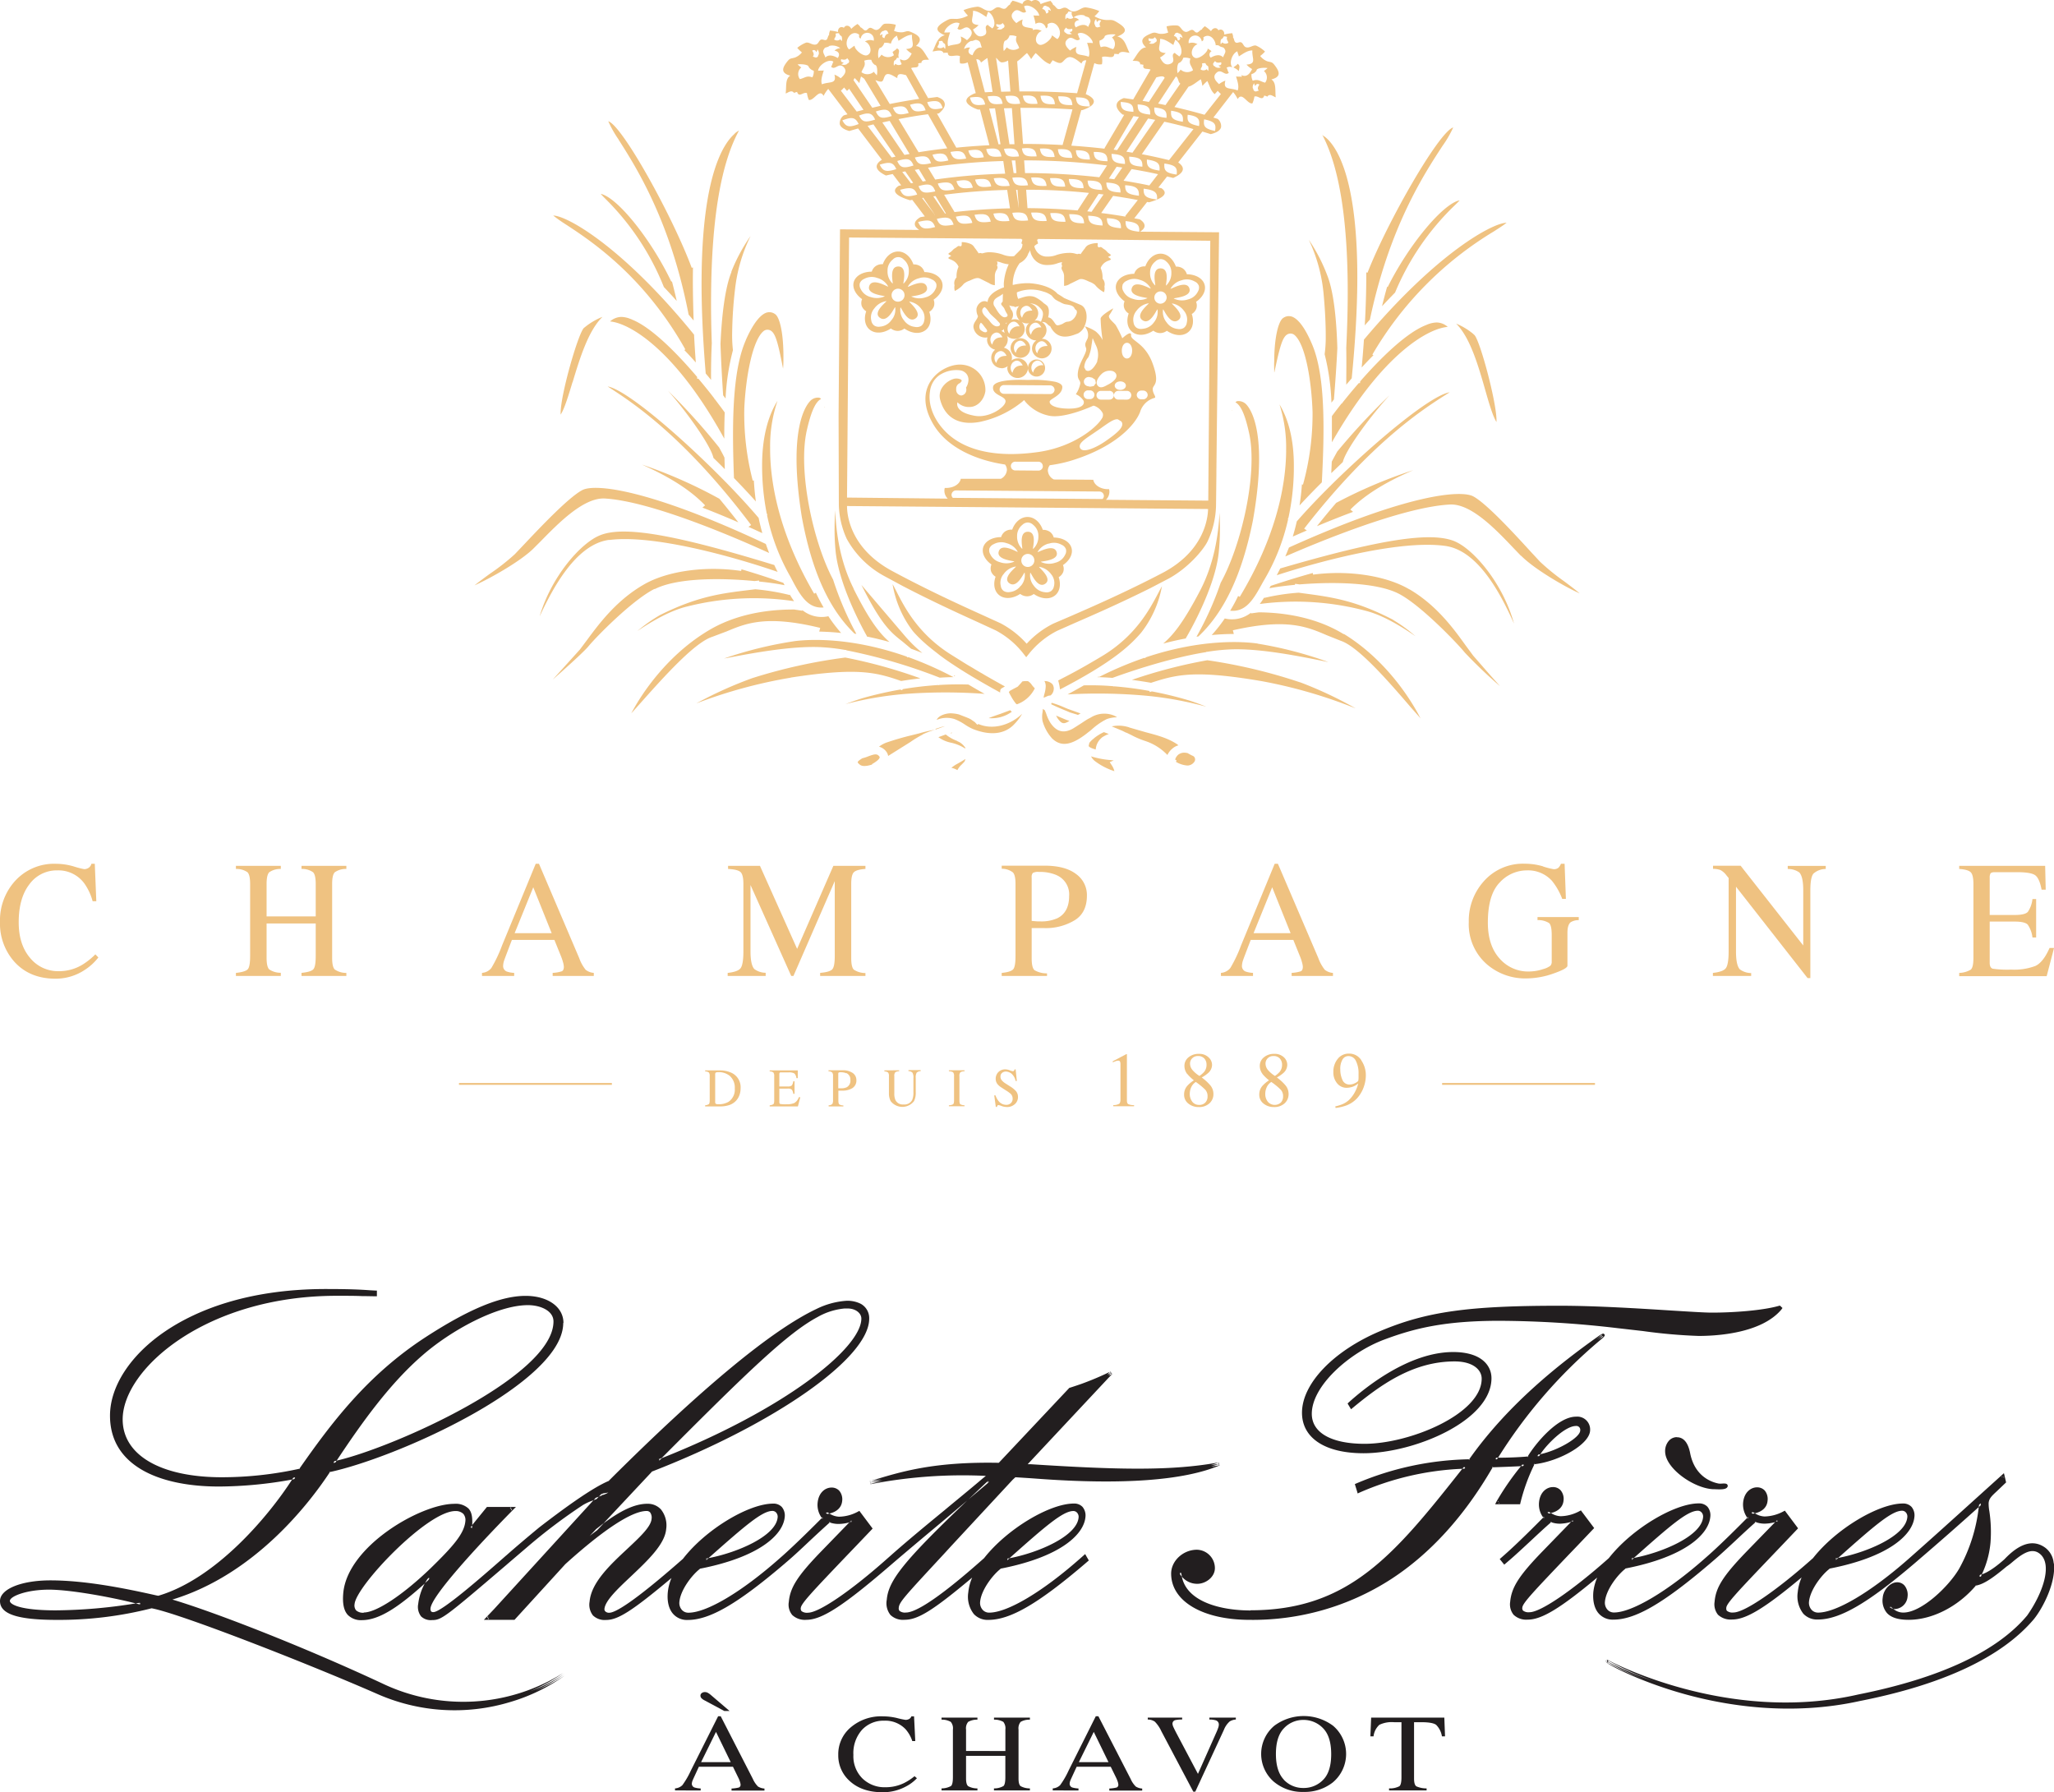 <?xml version="1.0" encoding="UTF-8"?> <svg xmlns="http://www.w3.org/2000/svg" xmlns:xlink="http://www.w3.org/1999/xlink" id="Calque_1" data-name="Calque 1" viewBox="0 0 557.74 486.64"><defs><style>.cls-1,.cls-2{fill:none}.cls-2{stroke:#efc281;stroke-miterlimit:10;stroke-width:.5px}.cls-3{clip-path:url(#clip-path)}.cls-4{fill:#efc281}.cls-5{fill:#221e1f}</style><clipPath id="clip-path"><rect class="cls-1" width="557.74" height="486.64"></rect></clipPath></defs><title>Plan de travail 1</title><path class="cls-2" d="M391.59,294.31H433.1m-308.47,0h41.52"></path><g class="cls-3"><path class="cls-4" d="M194.37,299.72a1.56,1.56,0,0,0,.71.11,5.17,5.17,0,0,0,2.77-.68,4,4,0,0,0,1.67-3.61,4.22,4.22,0,0,0-1.37-3.42,4.71,4.71,0,0,0-3.12-1,1.42,1.42,0,0,0-.66.11.55.55,0,0,0-.17.48v7.52a.57.57,0,0,0,.17.48m-2.89.39a2.05,2.05,0,0,0,1-.3c.15-.13.23-.48.23-1V292.2a1.55,1.55,0,0,0-.23-1,1.71,1.71,0,0,0-1-.28v-.28h3.87a7.4,7.4,0,0,1,3.31.67,4.32,4.32,0,0,1,2.44,4.25,5.17,5.17,0,0,1-.44,2.1,4.26,4.26,0,0,1-1.32,1.69,4.8,4.8,0,0,1-1.16.65,7.68,7.68,0,0,1-2.71.42h-4Z"></path><path class="cls-4" d="M209,300.11a2.05,2.05,0,0,0,1-.3c.16-.13.23-.48.23-1V292.2a1.57,1.57,0,0,0-.23-1,1.61,1.61,0,0,0-1-.29v-.28h7.63l0,2.12h-.37a2.12,2.12,0,0,0-.54-1.27,3,3,0,0,0-1.63-.29h-2c-.22,0-.34,0-.39.11a.71.71,0,0,0-.08.39V295h2.22a1.64,1.64,0,0,0,1.17-.28,2.58,2.58,0,0,0,.4-1.13h.34V297h-.34a2.45,2.45,0,0,0-.41-1.14,1.68,1.68,0,0,0-1.16-.28h-2.22v3.67q0,.44.27.51a8.2,8.2,0,0,0,1.62.08,5.27,5.27,0,0,0,2.15-.33,2.89,2.89,0,0,0,1.25-1.59h.4l-.65,2.5H209Z"></path><path class="cls-4" d="M229.81,291.42a3.83,3.83,0,0,0-1.54-.27,1,1,0,0,0-.55.09.58.58,0,0,0-.1.4v3.86l.51,0h.23a3.49,3.49,0,0,0,1.55-.28,2,2,0,0,0,1-2,1.87,1.87,0,0,0-1.13-1.87M225,300.11a1.56,1.56,0,0,0,1-.34,2.21,2.21,0,0,0,.2-1.17v-6.4a1.5,1.5,0,0,0-.23-1,1.52,1.52,0,0,0-1-.31v-.28h3.78a4.59,4.59,0,0,1,2.79.73,2.3,2.3,0,0,1,1,1.92,2.41,2.41,0,0,1-1.08,2.19,4.91,4.91,0,0,1-2.68.68h-.59l-.54,0v2.69c0,.55.08.9.25,1.05a2.26,2.26,0,0,0,1.11.28v.27h-4Z"></path><path class="cls-4" d="M244.16,290.6v.28a1.84,1.84,0,0,0-1.07.28,1.46,1.46,0,0,0-.25,1v4.73a4.21,4.21,0,0,0,.31,1.81,2.19,2.19,0,0,0,2.18,1.19,2.38,2.38,0,0,0,2.36-1.22,5,5,0,0,0,.34-2.09v-3.85a2.52,2.52,0,0,0-.29-1.51,1.65,1.65,0,0,0-1.06-.38v-.28H250v.28a1.64,1.64,0,0,0-1.09.41,2.76,2.76,0,0,0-.25,1.48v3.85a5.07,5.07,0,0,1-.46,2.39,4,4,0,0,1-6.36,0,4.65,4.65,0,0,1-.46-2.21V292.2a1.49,1.49,0,0,0-.24-1,1.85,1.85,0,0,0-1-.29v-.28Z"></path><path class="cls-4" d="M257.66,300.11a2.49,2.49,0,0,0,1.14-.27c.17-.14.26-.49.26-1.06V292.2a1.5,1.5,0,0,0-.26-1.05,2.06,2.06,0,0,0-1.14-.27v-.28h4.25v.28a2,2,0,0,0-1.13.27,1.45,1.45,0,0,0-.26,1.05v6.58c0,.57.08.92.26,1.06a2.48,2.48,0,0,0,1.13.27v.27h-4.25Z"></path><path class="cls-4" d="M270.31,297.41a5.19,5.19,0,0,0,.86,1.58,2.64,2.64,0,0,0,2.12,1,1.71,1.71,0,0,0,1.18-.45,1.6,1.6,0,0,0,.5-1.25,1.81,1.81,0,0,0-.5-1.26,9.15,9.15,0,0,0-1.39-1l-1.22-.79a4.21,4.21,0,0,1-.88-.73,2.28,2.28,0,0,1-.61-1.54,2.59,2.59,0,0,1,.72-1.87,2.56,2.56,0,0,1,1.91-.74,3.47,3.47,0,0,1,1.18.25,4.69,4.69,0,0,0,.79.25.44.44,0,0,0,.37-.13,1,1,0,0,0,.16-.37h.29l.32,3.15h-.34a3.38,3.38,0,0,0-1.13-2,2.65,2.65,0,0,0-1.53-.56,1.58,1.58,0,0,0-1,.36,1.22,1.22,0,0,0-.44,1,1.49,1.49,0,0,0,.34,1,4.19,4.19,0,0,0,1,.86l1.27.81a6.81,6.81,0,0,1,1.66,1.37,2.45,2.45,0,0,1,.48,1.51,2.52,2.52,0,0,1-.85,1.94,3.1,3.1,0,0,1-2.18.78,4.24,4.24,0,0,1-1.39-.26,4.38,4.38,0,0,0-.83-.26.35.35,0,0,0-.34.16.76.76,0,0,0-.11.34h-.32l-.43-3.15Z"></path><path class="cls-4" d="M306,286.29v12.53c0,.53.14.87.41,1a4,4,0,0,0,1.54.26v.29h-5.65v-.31a3.19,3.19,0,0,0,1.58-.34c.25-.18.37-.59.37-1.21V289a1.91,1.91,0,0,0-.12-.76.52.52,0,0,0-.52-.25,2.1,2.1,0,0,0-.68.15c-.27.1-.53.2-.77.31v-.29l3.67-1.93H306l0,.08"></path><path class="cls-4" d="M327,291a3,3,0,0,0,.62-1.91,2.45,2.45,0,0,0-.58-1.66,2.2,2.2,0,0,0-1.78-.69,2.07,2.07,0,0,0-1.52.6,2,2,0,0,0-.6,1.45,2.71,2.71,0,0,0,.71,1.8,7.9,7.9,0,0,0,1.85,1.55A6.41,6.41,0,0,0,327,291m.31,8.35a2.35,2.35,0,0,0,.59-1.65,2.59,2.59,0,0,0-.62-1.81,18.62,18.62,0,0,0-2.57-2.11,3.27,3.27,0,0,0-1.25,1.44,4.23,4.23,0,0,0-.39,1.71,3.39,3.39,0,0,0,.7,2.24,2.26,2.26,0,0,0,1.8.84,2.2,2.2,0,0,0,1.74-.66m-4.95-7.75a3.55,3.55,0,0,1-.74-2.19,2.93,2.93,0,0,1,1.09-2.31,4.23,4.23,0,0,1,2.85-.95,3.55,3.55,0,0,1,2.56.9,2.77,2.77,0,0,1,1,2.08,3,3,0,0,1-1,2.17,9.34,9.34,0,0,1-1.81,1.26,13,13,0,0,1,2.44,2.26,3.64,3.64,0,0,1,.74,2.27,3.31,3.31,0,0,1-1.09,2.5,4.1,4.1,0,0,1-2.91,1,4.31,4.31,0,0,1-2.8-.94,3,3,0,0,1-1.16-2.46,3.53,3.53,0,0,1,.81-2.3,8.88,8.88,0,0,1,1.84-1.56,11.67,11.67,0,0,1-1.8-1.74"></path><path class="cls-4" d="M347.51,291a3,3,0,0,0,.62-1.91,2.46,2.46,0,0,0-.59-1.66,2.2,2.2,0,0,0-1.78-.69,2.07,2.07,0,0,0-1.52.6,2,2,0,0,0-.6,1.45,2.76,2.76,0,0,0,.71,1.8,8.11,8.11,0,0,0,1.85,1.55,6.53,6.53,0,0,0,1.31-1.14m.31,8.35a2.4,2.4,0,0,0,.59-1.65,2.59,2.59,0,0,0-.63-1.81,18,18,0,0,0-2.57-2.11,3.27,3.27,0,0,0-1.25,1.44,4.23,4.23,0,0,0-.39,1.71,3.34,3.34,0,0,0,.71,2.24,2.47,2.47,0,0,0,3.54.18m-5-7.75a3.62,3.62,0,0,1-.74-2.19,2.94,2.94,0,0,1,1.1-2.31,4.2,4.2,0,0,1,2.84-.95,3.59,3.59,0,0,1,2.57.9,2.79,2.79,0,0,1,.95,2.08,3,3,0,0,1-1,2.17,9.81,9.81,0,0,1-1.82,1.26,13,13,0,0,1,2.44,2.26,3.64,3.64,0,0,1,.74,2.27,3.31,3.31,0,0,1-1.09,2.5,4.1,4.1,0,0,1-2.91,1,4.33,4.33,0,0,1-2.8-.94,3,3,0,0,1-1.16-2.46,3.53,3.53,0,0,1,.81-2.3,8.88,8.88,0,0,1,1.84-1.56,11.67,11.67,0,0,1-1.8-1.74"></path><path class="cls-4" d="M368,294.08c.49-.26.76-.48.83-.66a5,5,0,0,0,.07-.77q0-.66,0-1.08a7.44,7.44,0,0,0-.71-3.48,2.21,2.21,0,0,0-2.05-1.34,1.83,1.83,0,0,0-1.59.92,4.94,4.94,0,0,0-.61,2.74,6.74,6.74,0,0,0,.57,2.78,2,2,0,0,0,2.05,1.28,3,3,0,0,0,1.41-.39m1.71-6.11a7.15,7.15,0,0,1,1.2,4,9.64,9.64,0,0,1-.57,3.19,9.18,9.18,0,0,1-1.66,2.88,7.66,7.66,0,0,1-3.23,2.18,13.63,13.63,0,0,1-2.75.62l-.1-.42a12.84,12.84,0,0,0,1.74-.52,6.21,6.21,0,0,0,2-1.24,8.56,8.56,0,0,0,1.7-2.33,9,9,0,0,0,.8-2.14l-.35.26a4.31,4.31,0,0,1-1.75.79,4.25,4.25,0,0,1-.95.12,3.26,3.26,0,0,1-2.7-1.24,4.55,4.55,0,0,1-1-3,5.48,5.48,0,0,1,1.19-3.62,3.76,3.76,0,0,1,3-1.42,3.87,3.87,0,0,1,3.41,1.81"></path><path class="cls-5" d="M198.42,478.47l-4-8.22-4.05,8.22Zm-.32-13.9h-1.43l-5.4-2.9a2.94,2.94,0,0,1-.82-.6,1,1,0,0,1-.25-.67.83.83,0,0,1,.36-.69,1.35,1.35,0,0,1,.83-.27,1.64,1.64,0,0,1,.82.21,4.89,4.89,0,0,1,.72.5Zm-14.81,21.57v-.55a3.11,3.11,0,0,0,2-.87,22.82,22.82,0,0,0,2.32-4L195,466h.7L204.42,483a6.89,6.89,0,0,0,1.4,2.08,3.71,3.71,0,0,0,1.76.55v.55h-8.94v-.55a10.3,10.3,0,0,0,2-.28.78.78,0,0,0,.45-.82,3,3,0,0,0-.18-.78,7.16,7.16,0,0,0-.48-1.16l-1.4-2.87h-9.26c-.92,2-1.46,3.15-1.64,3.58a2.85,2.85,0,0,0-.27,1,1.07,1.07,0,0,0,.73,1.05,6.92,6.92,0,0,0,1.67.26v.55Z"></path><path class="cls-5" d="M243.65,466.51a22.91,22.91,0,0,0,2.25.48,2.11,2.11,0,0,0,.95-.23,1.32,1.32,0,0,0,.62-.73h.73l.33,6.71h-.81a9.2,9.2,0,0,0-1.83-3.22,7.58,7.58,0,0,0-5.82-2.31,7.93,7.93,0,0,0-6,2.48,9.54,9.54,0,0,0-2.34,6.82,8.49,8.49,0,0,0,2.46,6.39,8.59,8.59,0,0,0,6.24,2.38,11.37,11.37,0,0,0,5-1.11,14.89,14.89,0,0,0,2.9-1.89l.65.55a11,11,0,0,1-2.9,2.2,13.15,13.15,0,0,1-6.39,1.61q-5.67,0-9-3.08a9.3,9.3,0,0,1-3.07-7.1,9.49,9.49,0,0,1,3.25-7.32,12.7,12.7,0,0,1,8.89-3.11,16.7,16.7,0,0,1,3.9.48"></path><path class="cls-5" d="M255.66,485.59a5.26,5.26,0,0,0,2.58-.65c.34-.3.51-1.1.51-2.39V469.62a2.71,2.71,0,0,0-.58-2.09,4.79,4.79,0,0,0-2.51-.6v-.55h9.75v.55a4.82,4.82,0,0,0-2.51.6,2.71,2.71,0,0,0-.58,2.09v5.82H273v-5.82a2.81,2.81,0,0,0-.56-2.09,4.82,4.82,0,0,0-2.53-.6v-.55h9.75v.55a4.84,4.84,0,0,0-2.52.6,2.76,2.76,0,0,0-.57,2.09V482.9c0,1.09.19,1.78.57,2.08a5.13,5.13,0,0,0,2.52.61v.55H269.9v-.55a5,5,0,0,0,2.58-.64q.51-.46.51-2.4v-5.8H262.32v6.15c0,1.09.19,1.78.58,2.09a5,5,0,0,0,2.51.6v.55h-9.75Z"></path><path class="cls-5" d="M301,478.47l-4-8.22-4.05,8.22Zm-15.14,7.67v-.55a3.07,3.07,0,0,0,2-.87,22.82,22.82,0,0,0,2.32-4L297.55,466h.7L307,483a6.71,6.71,0,0,0,1.4,2.08,3.62,3.62,0,0,0,1.75.55v.55h-8.93v-.55a10.15,10.15,0,0,0,2-.28.78.78,0,0,0,.45-.82,3.34,3.34,0,0,0-.17-.78,9.58,9.58,0,0,0-.48-1.16l-1.41-2.87h-9.26c-.91,2-1.46,3.15-1.64,3.58a3,3,0,0,0-.26,1,1.06,1.06,0,0,0,.72,1.05,7.13,7.13,0,0,0,1.68.26v.55Z"></path><path class="cls-5" d="M321,466.38v.51a8.15,8.15,0,0,0-1.79.15,1,1,0,0,0-.84,1,2.8,2.8,0,0,0,.3,1c.2.44.57,1.18,1.12,2.21l5.5,10.4,5-11.26a12.94,12.94,0,0,0,.5-1.26,2.69,2.69,0,0,0,.17-.85,1.16,1.16,0,0,0-.87-1.18,6.14,6.14,0,0,0-1.7-.21v-.51h7.19v.51a3.73,3.73,0,0,0-1.65.51,5.82,5.82,0,0,0-1.59,2.29l-7.78,16.8h-.53l-8.68-16.42a9.1,9.1,0,0,0-1.77-2.6,3.42,3.42,0,0,0-1.92-.58v-.51Z"></path><path class="cls-5" d="M348.59,483.23a7.17,7.17,0,0,0,5.36,2.25,7.26,7.26,0,0,0,5.31-2.19q2.21-2.19,2.21-7t-2.23-7.06A7.32,7.32,0,0,0,354,467a7.18,7.18,0,0,0-5.35,2.25q-2.19,2.25-2.19,7c0,3.14.72,5.46,2.18,7M346,468.6a13.38,13.38,0,0,1,16,0,10.06,10.06,0,0,1-.12,15.39,12.32,12.32,0,0,1-7.87,2.56,12,12,0,0,1-8.2-2.84A10,10,0,0,1,346,468.6"></path><path class="cls-5" d="M372.32,466.38h19.87l.19,5.08h-.84a5.67,5.67,0,0,0-1.57-3.12c-.63-.48-2-.72-4-.72h-2V482.9c0,1.15.21,1.87.64,2.14a6.62,6.62,0,0,0,2.77.55v.55H377.18v-.55A5.52,5.52,0,0,0,380,485c.37-.32.55-1.12.55-2.41V467.62h-2a7.79,7.79,0,0,0-4,.71,5,5,0,0,0-1.58,3.13h-.86Z"></path><path class="cls-5" d="M557.66,424.48a5.86,5.86,0,0,0-2.26-4.21c-4.35-3.2-8.7.57-11.15,3.14-1.67,1.47-4,3.36-6.11,4.07-.07.16-.14.33-.2.5s-.22.1-.33.12l-.1-.13c0-.1.08-.22.12-.31s.34-.13.51-.18a25.53,25.53,0,0,0,2.36-8.66,38,38,0,0,0-.32-8.54,11.17,11.17,0,0,1-.19-2.16c.1-1.23.79-1.88,2.19-3.18l.23-.22,2.15-2.05.17-.15-.05-.24-.37-1.61-.17-.67-.5.46-7.75,7c-5.41,4.89-11,9.94-16.53,14.83l-1,.88-.11.1c-10.22,9-19.64,14.59-24.57,14.59a2.34,2.34,0,0,1-1.76-.75,2.84,2.84,0,0,1-.71-2.17c.29-3.27,3.48-7.39,5.62-9l-.12,0,.17-.08-.05.05c16.29-3.2,22.56-9.3,23-14a3.56,3.56,0,0,0-.77-2.75,3.07,3.07,0,0,0-2.38-.92c-6.52,0-18.1,6.84-24.37,14.82l-.09.08c-9.87,8.79-18.52,14.69-21.52,14.69a2.42,2.42,0,0,1-1.74-.43c-.12-.11-.26-.34-.2-.88.09-1.21,3.22-4.49,12.48-14.19l2.58-2.7,4.19-4.4.23-.25-.2-.28-3.18-4.24-.2-.28-.31.16a11.3,11.3,0,0,1-5.19,1.42,5.14,5.14,0,0,1-2.64-.86l-.56.12a4,4,0,0,1-.34-.22l.05-.14.37-.06.48.3c2-.45,3.3-1.64,3.44-3.39a3.63,3.63,0,0,0-.77-2.8,2.79,2.79,0,0,0-2.11-.86c-1.63,0-3.5,1.31-3.76,4.18a6.16,6.16,0,0,0,1.12,4.06l.2-.21,0,.52c-.07-.11-.09-.21-.16-.31-2.15,2.17-7.1,7.14-10.53,10.17l-1,.88c-10.11,8.93-19.81,14.69-24.69,14.69a2.34,2.34,0,0,1-1.77-.76,2.83,2.83,0,0,1-.69-2.16c.29-3.27,3.48-7.38,5.61-9l-.12,0,.17-.08-.05.05c16.3-3.2,22.56-9.31,23-14a3.59,3.59,0,0,0-.76-2.75,3.1,3.1,0,0,0-2.39-.92c-6.53,0-18.14,6.86-24.4,14.86l0,0c-9.88,8.79-18.53,14.69-21.54,14.69a2.45,2.45,0,0,1-1.74-.43,1,1,0,0,1-.2-.88c.11-1.22,3.26-4.52,12.61-14.33l2.46-2.56,4.19-4.4.24-.25-.21-.28-3.19-4.24-.2-.28-.31.16a11.26,11.26,0,0,1-5.19,1.42,5.07,5.07,0,0,1-2.62-.86l-.56.12a3,3,0,0,1-.35-.22l0-.13.37-.07.49.3c2-.45,3.29-1.64,3.45-3.38a3.61,3.61,0,0,0-.8-2.81,2.74,2.74,0,0,0-2.1-.86c-1.63,0-3.5,1.31-3.76,4.18a5.94,5.94,0,0,0,1.13,4.06l.21-.21,0,.52c-.08-.11-.1-.2-.17-.31-1.77,1.79-6.94,7-10.55,10.17l-1,.88-.29.26.25.3.71.88.27.33.32-.27.85-.73c1.71-1.45,3.83-3.43,6.08-5.52,1.81-1.69,3.66-3.42,5.48-5l-.26-.07.42-.08-.16.15a7.33,7.33,0,0,0,2.48.4,12,12,0,0,0,2.94-.49l.23-.24,0,0h0l.23-.23h0l0,.3.21.07a1.91,1.91,0,0,1-.21,0v.11l-.08-.1c-.13,0-.24,0-.36.07l-7.9,8.14c-6.28,6.5-8.3,9.67-8.66,13.58a4.48,4.48,0,0,0,.94,3.53,5,5,0,0,0,3.83,1.31c3.75,0,8.76-3,18.86-11.42a13.74,13.74,0,0,0-1.05,3.94c-.21,2.51.33,4.6,1.54,5.9a5.06,5.06,0,0,0,3.92,1.58c5.89,0,13.41-4.34,25.85-14.91h0l.15-.12.17-.15.85-.73.26-.22h0c1.66-1.42,3.64-3.25,5.76-5.22,1.83-1.72,3.73-3.49,5.59-5.13-.09,0-.2,0-.29-.05l.42-.08-.13.13a7.18,7.18,0,0,0,2.45.42,11.62,11.62,0,0,0,2.88-.43l.28-.29v0h0l.24-.25v.31l.2.06-.2,0v.12l-.09-.1c-.14,0-.28.06-.43.11l-7.85,8.08c-6.29,6.52-8.31,9.69-8.64,13.58a4.52,4.52,0,0,0,.92,3.54,5.06,5.06,0,0,0,3.84,1.3c3.74,0,8.76-3,18.87-11.43a13.41,13.41,0,0,0-1.05,3.95,7.7,7.7,0,0,0,1.51,5.9,5.11,5.11,0,0,0,3.94,1.58c5.94,0,13.53-4.4,26.18-15.18l.85-.73.25-.22h0c5.39-4.61,10.91-9.46,16.42-14.41,0-.21.07-.42.1-.64l.36-.32.1.05c0,.16-.05.33-.07.49l-.49.42A44.58,44.58,0,0,1,532,425.91c-2.74,4.75-10.2,11.94-15.17,11.94a4,4,0,0,1-2.7-1,1.94,1.94,0,0,1-.71-.29l-.08.08h0v-.12a2.29,2.29,0,0,1-.29-.18l0,0,.3,0,0-.17c0,.08.15.11.19.18h0v0a3,3,0,0,0,.52.48,4.25,4.25,0,0,0,.48.07,3.65,3.65,0,0,0,3.43-3.31,4,4,0,0,0-.84-3.1,2.62,2.62,0,0,0-2-.86c-1.85,0-3.72,2-3.9,4.18a5.24,5.24,0,0,0,1.15,4.16c1.13,1.24,3.06,1.85,5.88,1.85,6.41,0,13.39-3.56,18.26-9.29l-.19.06.27-.14-.08.08c2.3-.37,5.07-2.45,8.37-5.2a13.94,13.94,0,0,0,1.44-1.1c2.8-2.37,5.5-4.3,7.81-2.12,3.13,3,.51,10.57-3.69,16.54-8.15,9.74-23.58,17-45.83,21.44-35.62,8.15-67.67-9.16-68-9.33l.15.52h0a.4.4,0,0,0-.08-.41,82.7,82.7,0,0,0,13.1,5.85,96.17,96.17,0,0,1-13-5.41v0h0l-.25-.13.11-.4-.27-.15-.1.09h.18l-.19.71,0,0,.15,0,.07-.23s0,.06.18.16l-.25.07,0,.11h0l.28-.19A67.06,67.06,0,0,0,447,456.14a78.26,78.26,0,0,1-10.51-4.59h0l-.12-.07-.06,0,0-.05-.19-.11-.1-.19,0,0,.17.23c.44.58,8.84,5.17,21.1,8.59,11.37,3.17,28.89,6.08,47.76,1.91,22.58-4.45,38.46-11.91,47.17-22.15,2.6-3.17,6.12-10.21,5.48-15.28M408.12,424h0Zm.57,0h0Zm34.38-.82-.13-.05a.5.5,0,0,0,.13,0v-.12l.09.1c.17,0,.35-.07.51-.1,9.95-8.86,14.57-12.81,17.37-12.81a1.36,1.36,0,0,1,1,.45,1.67,1.67,0,0,1,.41,1.31c-.44,5.07-10.92,9.55-18.74,11.05l-.62.55h0Zm55.47.35,0-.35-.13-.05.13,0v-.12l.09.1c.16,0,.34-.07.51-.1,9.94-8.86,14.56-12.81,17.36-12.81a1.36,1.36,0,0,1,1,.45,1.64,1.64,0,0,1,.41,1.31c-.44,5.07-10.91,9.55-18.73,11.05l-.62.55h0M544,401l.22.07-.17.15Zm-.45-.14.22.07a.8.8,0,0,0-.17.15Zm-44.69,22.49-.15-.19-.1,0v.08Zm-55.75-.17v.08l.26.09-.16-.19-.1,0M426.7,413l.13.17h.09v-.11l-.21-.07Zm55.48,0,.15.18.09,0v-.11l-.23-.06Zm31.23,23.51.19-.19,0,0h-.21l0,.18.07,0m-77.22,14.28.12-.12h-.07s-.08.12-.11.18Zm-.09.11,0-.05-.17.16.05.08Zm19.18-60.67a2.93,2.93,0,0,0-2.1.91,4.25,4.25,0,0,0-1.08,3.06c.12,4.61,7.92,10,13.13,10.17h.32c1.7.08,3,.08,3.41-.53a.6.6,0,0,0,.06-.67c-.22-.38-.71-.36-1.4-.34a4.5,4.5,0,0,1-1,0c-1.92-.37-6.49-1.92-7.73-8.26-.57-2.87-1.79-4.32-3.62-4.31m28.46-34.79.24-.3-.28-.26-.26-.25-.17-.15-.23.06c-4.47,1.28-12.39,1.85-18.24,1.85-1.93,0-5.93-.26-11-.57-8.65-.55-20.5-1.3-30.33-1.3-24.83,0-36.2,1.61-48.67,6.86-12.74,5.36-21.3,14.28-21.3,22.19,0,6.86,6.25,11,16.71,11,13.66,0,34.74-8.75,34.74-20.38,0-3.43-2.74-7.1-10.4-7.1-12,0-23.88,9.61-28.43,13.74l-.24.23.17.29.52.87.25.41.37-.31c7.42-6.13,16.29-12.68,27.74-12.68,5.09,0,7.36,2.34,7.36,4.68,0,9.59-19.53,17.69-31.8,17.69-9,0-14.33-3-14.33-8.15,0-7.55,10.07-16.48,19.46-20.07,8.49-3.2,16.73-5.18,31.55-5.18a281.69,281.69,0,0,1,32.05,2l6.84.78a144.22,144.22,0,0,0,15.16,1.33c5,0,17.09-.71,22.5-7.22m-117,26.22h-.07l0,0Zm.53.1h-.07l0,0ZM483.11,355h0l0,0Zm0,.53,0,0h0Zm.13-.15h0ZM339.6,437.28c-8.42,0-17.37-2.48-18.68-9.18a8.85,8.85,0,0,1-.55-.71s0,0,0-.07h.17l-.17-.1,0,0v0h0l.22-.24c.05.07.11.14.15.21.06.3.13.6.19.91a5.35,5.35,0,0,0,4.21,1.94c2.25,0,4.75-1.81,4.75-4.25a5,5,0,0,0-4.88-5c-3.72,0-7,3-7,6.48,0,7.51,8.57,12.56,21.3,12.56a69.18,69.18,0,0,0,38.34-11c10.7-6.93,20-17.17,27.66-30.41h-.22l.35-.2a2.14,2.14,0,0,0-.13.19c2.76-.09,5.68-.2,7.71-.31l.33-.43.35,0,.08.14-.22.27-.54,0a71.44,71.44,0,0,0-6.74,9.77l-.28.59h6.77l.07-.32a51.07,51.07,0,0,1,3.81-10.51,1.57,1.57,0,0,1-.23,0l.31-.2a1.19,1.19,0,0,1-.08.16c6.54-.71,15.13-5.37,15.13-9.29a3.49,3.49,0,0,0-3.83-3.62c-5,0-11,7.28-13.11,10.79l.2,0-.32.2.12-.18c-2.12.2-5.12.33-8.07.34-.09.15-.19.29-.29.43h-.26l-.09-.18c0-.08.1-.16.15-.24h.49a135.12,135.12,0,0,1,27.48-31.72c1.49-1.23,1.66-1.45,1.39-1.81s-.6-.19-2.07.85c-9.76,6.95-23.95,17.95-34.62,33.08h.2l-.33.17c0-.06.09-.1.13-.16a81.79,81.79,0,0,0-30.72,6.59l-.34.15.11.35.53,1.73.12.46.44-.2a77.38,77.38,0,0,1,28-6.5l.34-.43h.34l.07.15-.21.26-.54,0c-18.32,23.17-30.65,38.44-57.51,38.44m29.22-32.66-.07,0,.05,0Zm.49.22-.05,0,0,0Zm64.43-40.77.27-.24a12.24,12.24,0,0,0,1.08-1c.11.08.24.14.31.11a9.44,9.44,0,0,0-1.34.87l-.32.23m-.35-.24.35-.32a9.43,9.43,0,0,0,1.22-1.09.54.54,0,0,0,0,.32,13.35,13.35,0,0,0-1.17.77l-.43.32m-15.84,31.54c.06-.1.14-.21.2-.32l.56-.12c2-3,6.8-7.66,9.65-7.66a1.05,1.05,0,0,1,1.18,1.21c0,1.92-6,5.41-10.83,6.45l-.3.49-.37.08ZM406.9,407.65a2,2,0,0,0-.12.19l-.12-.19Zm.23.41c0,.06-.08.13-.1.18l-.11-.18Zm-76-10.19-.24-.78c-12.93,2.34-27.34,2-51.08.48l-.75,0c6.71-7.18,22.92-24.49,22.92-24.49l-.48-.65a79.29,79.29,0,0,1-8,3.38c-1,.34-2,.68-3,1l-.09,0-.08.07-19.12,20.31c-17.65-.33-26.47,2.35-35,5l.18.8a131.49,131.49,0,0,1,31.31-2.25l-.94.76c-3.43,2.93-7,5.81-10.36,8.62-4.65,3.82-9.47,7.79-14.1,11.86h0l-.38.34-1,.88c-9.88,8.79-18.53,14.69-21.53,14.69a2.45,2.45,0,0,1-1.74-.43,1.08,1.08,0,0,1-.2-.88c.11-1.21,3.22-4.49,12.48-14.19l2.59-2.7,4.2-4.4.23-.25-.21-.28-3.18-4.24-.2-.28-.31.16a11.14,11.14,0,0,1-5.2,1.42,5.14,5.14,0,0,1-2.63-.86l-.56.12c-.11-.08-.25-.13-.35-.22l.06-.14.37-.06.48.3c2-.45,3.29-1.64,3.46-3.38a3.62,3.62,0,0,0-.79-2.81,2.79,2.79,0,0,0-2.11-.86c-1.64,0-3.51,1.31-3.77,4.18a5.93,5.93,0,0,0,1.14,4.06l.2-.21,0,.52c-.08-.11-.09-.2-.16-.31-1.79,1.81-7,7-10.56,10.17l-1,.88c-10.27,9.07-19.73,14.69-24.7,14.69a2.34,2.34,0,0,1-1.76-.75,2.82,2.82,0,0,1-.69-2.17c.28-3.27,3.47-7.39,5.6-9l-.12,0,.17-.08-.05.05c16.3-3.2,22.56-9.3,23-14a3.6,3.6,0,0,0-.78-2.75,3.08,3.08,0,0,0-2.38-.92c-6.56,0-18.24,6.92-24.48,15-13.75,12.09-18.47,14.63-20,14.63a1.41,1.41,0,0,1-1.09-.39.78.78,0,0,1-.22-.63c.19-2.26,3.6-5.47,7.2-8.86,4.52-4.28,9.2-8.69,9.56-12.82a6.93,6.93,0,0,0-1.43-5.37,4.86,4.86,0,0,0-3.68-1.52c-3.55,0-7.41,2-11.84,5.28l-1.79,1.9c-.67.52-1.28.95-2,1.53h0l1.75-1.86c.68-.51,1.38-1.08,2-1.56l13.12-14-.08,0,.15-.11-.07.08c33.64-13.06,59-30.89,59-41.5A4.43,4.43,0,0,0,233.7,354a8,8,0,0,0-4.07-.79,21.73,21.73,0,0,0-7.9,2.19c-12.11,5.71-31.1,21.41-56.42,46.67l.07,0-.13.09.06-.06c-4.81,2-13.06,8.15-18.85,12.6-3.11,2.57-6.32,5.28-9,7.65l-.07.05,0,0-1,.88c-5.35,4.69-16.48,14.45-18.71,14.45a.81.81,0,0,1-.61-.19,1.23,1.23,0,0,1-.17-.83c.28-3.25,11.82-16,22.51-26.85l.69-.69h-7.87l-.13.15-3.91,4.8c0,.23,0,.45,0,.68l-.1.13-.24-.25-.07,0a.09.09,0,0,0,0-.05l0,0,0,0v0h.06l.38-.47c.1-2-.06-3.53-1-4.55a5.06,5.06,0,0,0-3.9-1.28c-9,0-29,11.48-30.11,24.25-.25,2.8.15,4.74,1.24,5.92a5,5,0,0,0,3.82,1.41c4.94,0,10.46-4,17.13-10,.22-.44.43-.77.64-1.13.14-.14.28-.25.43-.39h0l.11.2-.12.19,0,0h0l-.14.24-.95.87a15.56,15.56,0,0,0-1.81,5.62,4.21,4.21,0,0,0,.78,3.38,3.78,3.78,0,0,0,3,1c2.52,0,3.48-.72,20.11-14.93l0,0,.32-.28.85-.73,4.54-3.88a149.17,149.17,0,0,1,15.12-11.41,14.2,14.2,0,0,1,2.88-1.3l.61-.67.85-.31.61-.67.62-.23,1.35-.22v0a9.18,9.18,0,0,1-1.28.6l-.34.05a1.66,1.66,0,0,1-.13.14l-.83.31-.61.66-.85.32-27,29.57s-2.12,2.23-2.12,2.23l-.65.69h8.32l.11-.13,13.69-15c10.44-9.43,18.08-14.43,22.07-14.43a1.25,1.25,0,0,1,.95.38,2.42,2.42,0,0,1,.39,1.82c-.19,2.13-3.3,5-6.59,8.09-4.58,4.27-9.78,9.11-10.23,14.31a4.72,4.72,0,0,0,.91,3.76,4.59,4.59,0,0,0,3.57,1.23c3.18,0,7-2.37,17.75-11.39a13.39,13.39,0,0,0-1,3.91c-.23,2.5.3,4.59,1.51,5.9a5,5,0,0,0,3.92,1.58c5.9,0,13.42-4.34,25.86-14.91l.15-.13.17-.14.68-.59.17-.14c1.7-1.45,3.81-3.41,6-5.49,1.82-1.7,3.69-3.44,5.52-5.07l-.27-.07.43-.08-.16.15a7.33,7.33,0,0,0,2.48.4,11.55,11.55,0,0,0,2.87-.43l.29-.3,0,0h0l.23-.24h0l0,.3.2.07-.21,0v.11l-.07-.09-.43.11-7.84,8.08c-6.28,6.51-8.3,9.68-8.64,13.58a4.4,4.4,0,0,0,.93,3.53,5,5,0,0,0,3.83,1.31c4.25,0,10.13-3.83,23.28-15.18l.85-.73c4-3.41,8.11-6.86,12.09-10.18,2.5-2.1,5.08-4.29,7.63-6.44l5.17-4.9.08-.07.24.29,0-.27-.25,0,.26-.23v.25l.29,0-.34.31c-1.81,1.56-3.63,3.06-5.46,4.61-17.41,16.6-21.55,21.87-22,27.1a5.13,5.13,0,0,0,1,4.12,4.92,4.92,0,0,0,3.83,1.31c3.59,0,7.56-2.39,18.36-11.45a13.3,13.3,0,0,0-1.05,4,7.62,7.62,0,0,0,1.51,5.9,5.11,5.11,0,0,0,3.94,1.58c5.95,0,13.52-4.4,26.16-15.18l.85-.73.26-.22-.16-.3-.58-1-.24-.45-.38.34-1,.88c-10.27,9.07-19.73,14.69-24.69,14.69a2.33,2.33,0,0,1-1.76-.75,2.82,2.82,0,0,1-.7-2.17c.29-3.26,3.48-7.39,5.6-9l-.12,0,.17-.08-.05.05c16.31-3.2,22.57-9.3,23-14a3.65,3.65,0,0,0-.79-2.76,3.09,3.09,0,0,0-2.37-.91c-6.52,0-18.09,6.84-24.36,14.82l-.09.08c-4.11,3.64-16.63,14.69-21.13,14.69a2.4,2.4,0,0,1-1.74-.44,1.1,1.1,0,0,1-.21-.87c.14-1.53,1.52-3,12.29-14.62l1.83-2L275,401.77l.72-.66c1.89.12,3.85.24,6,.4,23.17,1.71,39.82.48,49.51-3.64m-57.72,25.4-.14-.06.15,0v-.1l.07.08c.16,0,.35-.07.52-.1,9.94-8.86,14.56-12.81,17.36-12.81a1.33,1.33,0,0,1,1,.46,1.67,1.67,0,0,1,.41,1.29c-.45,5.08-10.92,9.57-18.73,11.06-.22.19-.41.35-.62.55h0Zm21.21-.4.11,0-.07.06Zm-.52-.08h.12l-.07.07ZM132.63,439l-.26.28-.12-.28Zm.18.41-.27.28-.12-.28ZM138.64,410l.28-.29.12.29Zm-.18-.41.28-.29.13.29Zm-39.67,28.3a2.82,2.82,0,0,1-2.1-.64,2.14,2.14,0,0,1-.41-1.7c.43-4.95,19.72-25.26,27.35-25.26a2.93,2.93,0,0,1,2.19.77,2.58,2.58,0,0,1,.54,2c-.3,3.33-3.28,6.77-9.44,12.77-7.61,7.32-14.73,12-18.13,12m80.09-41.71.12,0V396h0l.11.1.59-.23c23.1-23.21,34.19-33.94,42.32-38.27a18.07,18.07,0,0,1,7.27-2.31l.3,0,.64,0c2,0,3.66,1.2,3.66,2.74,0,8-20.71,24.63-54.19,37.89l-.41.4v0h0l-.28.28h0v-.33Zm12.9,27.12-.12-.05.13,0v-.13l.09.1c.17,0,.34-.07.51-.1,10-8.86,14.57-12.81,17.37-12.81a1.37,1.37,0,0,1,1,.46,1.68,1.68,0,0,1,.4,1.29c-.45,5.08-10.92,9.57-18.74,11.06l-.62.55h0Zm47.55-21.6-3,.89-.1-.4,3.09-.49m.4.33c-1.1.32-2.23.63-3.3.95l-.09-.38c1.17-.21,2.29-.39,3.39-.57M301,373.49l.63-.67.23.31a8.19,8.19,0,0,1-.86.36m-.3-.28.68-.73.23.31c-.29.15-.61.28-.91.42m28.21,25c.67-.24,1.4-.45,2-.72l.12.4c-.7.12-1.42.21-2.13.32m-.09-.4c.66-.24,1.38-.44,2-.7l.11.38c-.69.12-1.41.21-2.1.32M191.79,423.19v.07l.26.09-.16-.19-.09,0M179,396.1v.06l.29.06h0l-.18-.17-.12.06m94.46,27.08v.09l.24.09-.15-.2-.08,0m-145.55-8.62h-.18l0,0,0,0Zm35.43-8.62.14,0,.09-.1Zm67.55,7.1.14.19.08,0v-.12l-.22-.06ZM153,359.21c0-4.33-4.23-7.35-10.28-7.35-6.73,0-15.36,3.56-27.18,11.23C99.76,373.36,90,386.34,81.31,398.77l.15,0-.24.17.09-.14a98.26,98.26,0,0,1-21.06,2.31c-16.62,0-26.94-6-26.94-15.71,0-13.68,22.63-33.56,58.11-33.56,2.87,0,5,0,6.8.08,1.36,0,2.53.05,3.72.05h.4v-1.55l-.38,0-1.52-.08C98,350.16,94.9,350,88.53,350c-22.08,0-35.93,6.24-43.66,11.48-9.4,6.36-15,14.92-15,22.9,0,6.36,2.89,11.3,8.58,14.66,5.09,3,12.37,4.59,21,4.59a112.65,112.65,0,0,0,19.87-1.9l.32-.49.41-.08.08.1-.22.34-.59.13c-6.4,9.94-20.65,26.94-36.34,31.56l-.54-.1c-8.53-1.93-19.33-4.08-28.75-4.08C5.77,429.11,0,431.47,0,434.72c0,3.54,4.76,5.12,15.41,5.12a101.64,101.64,0,0,0,25.76-3.15c7.49,1.35,42,14.83,61,23.14a52,52,0,0,0,36.47,2.28,49.2,49.2,0,0,0,14.7-7.16,42.79,42.79,0,0,1-7.92,4.11,43,43,0,0,0,7.72-4.47l.25.33h0l-.49-.65h0l.25.32a43.86,43.86,0,0,1-9.21,4.62,46.6,46.6,0,0,0,8.94-4.92,51,51,0,0,1-49.07,2.81c-21.57-10.07-45.62-19.4-57-22.78,22.45-6.81,37.28-26.27,42.75-34.58l-.17,0,.26-.17-.09.13c8.34-1.79,23.82-7.38,38.38-15.49,9.34-5.2,25-15.39,25-25M38.12,435.3l-.15.17.12.15-.24,0-1-.26a140.54,140.54,0,0,1-21.7,1.89c-9.86,0-12.47-1.67-12.47-2.56,0-1.23,4.46-3.06,10.63-3.06,5.84,0,17.05,2.07,23.54,3.73l1-.15.25.06m63.4-83.78Zm48.79,7.32c0,14.88-43.48,34.25-58.88,37.79l-.34.5-.43.11-.07-.1.25-.37.59-.14c6.89-10.4,14.49-21,23.4-28.68,7.53-6.56,20.08-13.54,28.53-13.54,3.46,0,6.95,1.53,6.95,4.43M37.87,435.59l.1-.12-.1-.13Zm115,18.7,0,0h0l0,0m.52.63-.05,0,.05,0"></path><path class="cls-4" d="M20.06,235.27a24.91,24.91,0,0,0,2.81.73,2.15,2.15,0,0,0,1.18-.36,1.81,1.81,0,0,0,.77-1.1h.92l.41,10.16h-1a15,15,0,0,0-2.29-4.88,8.72,8.72,0,0,0-7.28-3.49A9.16,9.16,0,0,0,8,240.08q-2.92,3.76-2.92,10.34,0,6.06,3.08,9.67A9.79,9.79,0,0,0,16,263.7,12.24,12.24,0,0,0,22.27,262a18.69,18.69,0,0,0,3.62-2.87l.82.84a14.76,14.76,0,0,1-3.63,3.34,14.25,14.25,0,0,1-8,2.43q-7.08,0-11.24-4.67A15.56,15.56,0,0,1,0,250.33a15.9,15.9,0,0,1,4.06-11.09,14.28,14.28,0,0,1,11.11-4.7,17.31,17.31,0,0,1,4.89.73"></path><path class="cls-4" d="M64.06,264.17c1.72-.19,2.79-.52,3.22-1s.64-1.67.64-3.62V240c0-1.62-.24-2.67-.71-3.16a5.21,5.21,0,0,0-3.15-.9v-.84H76.25v.84a5.22,5.22,0,0,0-3.14.9c-.48.49-.72,1.54-.72,3.16v8.82H85.73V240c0-1.62-.24-2.67-.71-3.16a5.16,5.16,0,0,0-3.15-.9v-.84H94.05v.84a5.2,5.2,0,0,0-3.14.9c-.48.49-.72,1.54-.72,3.16V260.1q0,2.46.72,3.15a5.54,5.54,0,0,0,3.14.92V265H81.87v-.84c1.73-.18,2.8-.5,3.23-1s.63-1.68.63-3.63v-8.79H72.39v9.32c0,1.64.24,2.7.72,3.16a5.51,5.51,0,0,0,3.14.91V265H64.06Z"></path><path class="cls-4" d="M149.8,253.38l-5-12.46-5.06,12.46ZM130.88,265v-.84a3.56,3.56,0,0,0,2.54-1.32,36.76,36.76,0,0,0,2.9-6.11l9.15-22.2h.88l10.94,25.65a10.73,10.73,0,0,0,1.75,3.15,4.08,4.08,0,0,0,2.2.83V265H150.07v-.84a9.64,9.64,0,0,0,2.48-.43c.37-.17.56-.58.56-1.24a5.76,5.76,0,0,0-.21-1.17,15.3,15.3,0,0,0-.6-1.76l-1.76-4.35H139c-1.14,3-1.82,4.76-2.05,5.42a5.18,5.18,0,0,0-.33,1.55,1.6,1.6,0,0,0,.9,1.58,6.88,6.88,0,0,0,2.1.4V265Z"></path><path class="cls-4" d="M197.59,264.17c1.82-.2,3-.62,3.5-1.27s.77-2.18.77-4.56V240c0-1.63-.25-2.7-.75-3.19s-1.64-.78-3.41-.87v-.84h8.66l10.09,22.54,9.84-22.54H235v.84c-1.63.11-2.69.42-3.16.91s-.7,1.54-.7,3.15v20.11c0,1.65.23,2.71.7,3.17a5.62,5.62,0,0,0,3.16.92V265h-12.3v-.84c1.78-.15,2.88-.48,3.32-1s.65-1.71.65-3.63V239.24L215.45,265h-.6L203.79,240.3v18q0,3.71,1.05,4.83a5.25,5.25,0,0,0,3.07,1V265H197.59Z"></path><path class="cls-4" d="M286.84,237.59a11.56,11.56,0,0,0-4.72-.84,3,3,0,0,0-1.66.27,1.68,1.68,0,0,0-.32,1.23v11.8l1.55.13.71,0a10.64,10.64,0,0,0,4.76-.88q3.15-1.62,3.15-6a5.69,5.69,0,0,0-3.47-5.7M272,264.17c1.67-.16,2.71-.51,3.13-1s.62-1.71.62-3.57V240c0-1.57-.23-2.61-.7-3.11a4.87,4.87,0,0,0-3.05-1v-.84H283.6c3.72,0,6.56.74,8.54,2.23a7,7,0,0,1,3,5.87q0,4.64-3.29,6.7A15.09,15.09,0,0,1,283.6,252l-1.81,0c-.74,0-1.29,0-1.65,0v8.22c0,1.7.26,2.77.77,3.21a6.55,6.55,0,0,0,3.4.86V265H272Z"></path><path class="cls-4" d="M350.45,253.38l-5-12.46-5.06,12.46ZM331.53,265v-.84a3.58,3.58,0,0,0,2.55-1.32,36.76,36.76,0,0,0,2.9-6.11l9.15-22.2H347L358,260.19a11,11,0,0,0,1.75,3.15,4.08,4.08,0,0,0,2.2.83V265H350.73v-.84a9.64,9.64,0,0,0,2.48-.43c.37-.17.56-.58.56-1.24a5.31,5.31,0,0,0-.22-1.17,12.23,12.23,0,0,0-.6-1.76l-1.76-4.35H339.62c-1.14,3-1.83,4.76-2.05,5.42a5.18,5.18,0,0,0-.33,1.55,1.6,1.6,0,0,0,.9,1.58,6.88,6.88,0,0,0,2.1.4V265Z"></path><path class="cls-4" d="M419,235.27a21.22,21.22,0,0,0,2.83.73,1.93,1.93,0,0,0,1.34-.38,3.09,3.09,0,0,0,.68-1.08h1l.35,9.52h-1a17.57,17.57,0,0,0-2.79-4.9,8.73,8.73,0,0,0-6.76-2.83,10,10,0,0,0-7.43,3.3q-3.21,3.3-3.21,10.88,0,6.25,3.2,9.77a10.25,10.25,0,0,0,7.89,3.51,13.81,13.81,0,0,0,1.87-.15,11.8,11.8,0,0,0,2-.49,5.83,5.83,0,0,0,2-.91,1.54,1.54,0,0,0,.38-1.14v-7.21c0-1.75-.24-2.84-.72-3.26a5.59,5.59,0,0,0-3.14-.8V249h11.2v.84a4.13,4.13,0,0,0-2.17.55c-.6.47-.9,1.44-.9,2.92v8.9c0,.53-1.26,1.24-3.79,2.12a22.08,22.08,0,0,1-7.28,1.33,15.87,15.87,0,0,1-10.85-3.87,14.44,14.44,0,0,1-4.87-11.45,16,16,0,0,1,3.88-10.82,14.18,14.18,0,0,1,11.33-5,17.52,17.52,0,0,1,5,.73"></path><path class="cls-4" d="M465.12,264.17c1.82-.2,3-.62,3.5-1.27s.77-2.18.77-4.56V238.4l-.6-.73a4.78,4.78,0,0,0-1.64-1.44,6.07,6.07,0,0,0-2-.32v-.84h7.5l17,21.65v-15c0-2.47-.36-4.08-1.07-4.83a5.34,5.34,0,0,0-3.14-.94v-.84h10.32v.84a5,5,0,0,0-3.34,1.26c-.56.66-.84,2.18-.84,4.55v23.82h-.75l-19.44-24.82v17.62q0,3.71,1.05,4.83a5.27,5.27,0,0,0,3.07,1V265H465.12Z"></path><path class="cls-4" d="M532,264.17a6.45,6.45,0,0,0,3.14-.89q.72-.63.72-3.18V240c0-1.6-.24-2.65-.71-3.14s-1.52-.81-3.15-.92v-.84h23.34l.15,6.47h-1.12c-.37-2-.93-3.28-1.67-3.87s-2.4-.88-5-.88h-6c-.65,0-1,.11-1.19.32a2.28,2.28,0,0,0-.23,1.21v10.09h6.78c1.87,0,3.07-.28,3.58-.85a7.58,7.58,0,0,0,1.25-3.48h1v10.45h-1a7.62,7.62,0,0,0-1.27-3.48c-.51-.56-1.7-.85-3.56-.85h-6.78v11.21c0,.89.28,1.42.83,1.59a27.42,27.42,0,0,0,5,.24,16.29,16.29,0,0,0,6.6-1c1.41-.67,2.69-2.29,3.82-4.87h1.22l-2,7.65H532Z"></path><path class="cls-4" d="M330.71,114.88c0,.15-.5,23-.53,23.09l.84-74.9-21.43-.16c.75-.51,1.21-1,1.21-1.61s-.46-1.2-1.31-1.75L308,59.27l3.49-4.44.51.1c2.71-.76,4.26-1.64,4.26-2.59,0-.42-.29-.83-.87-1.23l-.85-.19,2.37-3c.55.13,1.12.26,1.65.4,1.69-.76,2.63-1.58,2.63-2.45,0-.61-.43-1.19-1.26-1.76h0l6.57-8.39,2.26.7c1.58-.38,2.59-1,2.81-1.9a2.54,2.54,0,0,0-.92-2.24l-1.17-.36L334.84,25a8.31,8.31,0,0,1,1.24,1.91c1.22-2.13,2.59,1.44,4,1.16a7.31,7.31,0,0,0,.54-1.85c1-.39,2.15,1.39,2.69-.3.23.16.56.1.78.35.67-1,1.56-.13,2.32.16-.22-1.77.23-4-1.19-4.87,2.62-.64,2.27-2,1.1-3.59-.9-1.24-1-1-2.21-1.33a4.48,4.48,0,0,1-1.92-1.44A9.17,9.17,0,0,0,343.5,14a8.2,8.2,0,0,0-2.43-1.62c-.85-.22-1.76.76-2.74.45-.65-.19-.78-1.1-1.29-1.32s-1.08.33-1.54,0-.34-1-.68-1.34c.07-.52-.13-.69-.19-1.15a9.93,9.93,0,0,0-2.2.37c.12-1-.75-1.73-1.59-1.16-.42-.89-1.53-.72-2,.24a8.83,8.83,0,0,0-1.7-1.36c-.3.35-.56.41-.79.9-.46.1-.92.78-1.29.82-.59.08-.77-.67-1.34-.72s-1.16.67-1.81.54c-1-.21-1.27-1.49-2.14-1.71a8.73,8.73,0,0,0-3,.23,8.57,8.57,0,0,0,.45,1.65,4.68,4.68,0,0,1-2.42.34c-1.23-.27-1.17-.55-2.61.09-1.89.83-2.89,1.81-1,3.63-1.68.06-2.49,2.18-3.63,3.62.8.11,2-.18,2.07,1,.33-.1.59.1.87.08-.38,1.53,1.11.9,1.91,1.33L307.71,27l-2.55-.37c-1.06.39-1.75.94-1.92,1.63-.22.87.39,1.87,1.6,2.85l.42.06-5.38,9.13.17.09c-3-.36-6.09-.63-9.14-.84l2.69-9.64.25,0c2-.65,3.16-1.46,3.17-2.35,0-.72-.8-1.42-2.2-2l2.34-8.43a3.16,3.16,0,0,0,2.06.31,5.18,5.18,0,0,0,0-1.92c1.16-.61,3.27.83,3.36-.92.34.09.75,0,1.13.15.51-1.1,2-.51,3-.4-.91-1.67-1.16-3.93-3.3-4.44,3.14-1.24,2.22-2.44.12-3.73-1.61-1-1.64-.7-3.33-.76a7.43,7.43,0,0,1-3-1A8.68,8.68,0,0,0,298.5,3a14.36,14.36,0,0,0-3.72-1c-1.19,0-2,1.16-3.38,1.09-.9,0-1.37-.89-2.12-1s-1.27.57-2,.35c-.46-.14-.78-.92-1.34-1.13-.11-.53-.42-.65-.66-1.07a14.17,14.17,0,0,0-2.72.88A1.51,1.51,0,0,0,280.1.38a1.53,1.53,0,0,0-2.48.72,13.68,13.68,0,0,0-2.68-.92c-.26.42-.58.53-.68,1.06-.57.2-.91,1-1.37,1.11-.74.21-1.23-.46-2-.38s-1.25.92-2.14,1c-1.4,0-2.18-1.14-3.36-1.15a14.31,14.31,0,0,0-3.75.93,8.71,8.71,0,0,0,1.2,1.49,7.52,7.52,0,0,1-3,.9c-1.69,0-1.7-.25-3.33.71-2.13,1.25-3.06,2.44.05,3.73-2.14.47-2.42,2.73-3.35,4.39,1.07-.09,2.54-.67,3,.44.38-.18.79,0,1.14-.13.06,1.76,2.18.34,3.34,1a5.16,5.16,0,0,0,0,1.92,3.19,3.19,0,0,0,2.07-.27l2.2,8.38h-.16c-1.51.6-2.39,1.3-2.39,2.05s1.15,1.71,3.14,2.39l.57,0,2.54,9.68c-3,.15-6.05.37-9.06.68l.08,0-5.25-9.26a4,4,0,0,0,.5-.06c1.18-.95,1.78-1.91,1.58-2.77s-.88-1.28-2-1.69l-2.49.32-4.62-8.15c.8-.42,2.29.24,1.93-1.3.28,0,.54-.18.85-.07.08-1.14,1.29-.84,2.09-.93-1.1-1.46-1.88-3.6-3.56-3.69,1.94-1.78.95-2.78-.92-3.64-1.43-.66-1.37-.38-2.61-.12a4.67,4.67,0,0,1-2.42-.39,9.1,9.1,0,0,0,.48-1.64,8.74,8.74,0,0,0-3-.27c-.87.2-1.13,1.48-2.16,1.67-.66.13-1.24-.61-1.81-.57s-.75.8-1.35.71c-.36,0-.81-.74-1.28-.85-.21-.49-.47-.55-.77-.91a8.76,8.76,0,0,0-1.72,1.34c-.44-1-1.56-1.16-2-.28-.82-.57-1.7.09-1.6,1.14a9.26,9.26,0,0,0-2.2-.4c-.07.45-.26.62-.2,1.15-.36.3-.4,1.12-.7,1.32-.47.35-1-.22-1.54,0s-.66,1.12-1.3,1.3c-1,.29-1.88-.7-2.75-.49A8.47,8.47,0,0,0,216.49,13a9.77,9.77,0,0,0,1.26,1.23,4.47,4.47,0,0,1-1.93,1.41c-1.22.35-1.3.07-2.23,1.3-1.21,1.59-1.56,2.92,1,3.6-1.43.85-1,3.08-1.25,4.85.75-.28,1.66-1.09,2.3-.12.23-.24.56-.18.79-.34.52,1.7,1.68-.06,2.69.35a6.93,6.93,0,0,0,.51,1.85c1.42.3,2.86-3.24,4-1.09a8.52,8.52,0,0,1,1.27-1.9l5.23,6.9-1,.28a2.64,2.64,0,0,0-1.1,2.37c.19.84,1.14,1.48,2.6,1.88.79-.24,1.59-.46,2.38-.69l6.45,8.5c-.91.57-1.4,1.18-1.41,1.82,0,.85.9,1.68,2.53,2.46.59-.15,1.21-.27,1.81-.41l2.32,3.06-.63.12c-.69.42-1.06.87-1.06,1.33,0,.94,1.48,1.83,4.09,2.62l.6-.12,3.42,4.5-1.19.2c-1,.58-1.52,1.2-1.53,1.85s.44,1.1,1.2,1.62l-21.51-.16-.39,50.57.07,24.34a23.38,23.38,0,0,0,2.15,9.14,25.53,25.53,0,0,0,10.27,10.14l4.89,2.64c8.32,4.33,15.82,7.73,20.57,9.89l4.74,2.19a23.45,23.45,0,0,1,7.26,6l1,1.27,1-1.25a23.67,23.67,0,0,1,7.36-5.9l4.75-2.11c4.79-2.08,12.34-5.37,20.76-9.58l4.92-2.57c5.42-3,9.39-7.9,10.43-10a23.89,23.89,0,0,0,2.3-9.23M400.1,90.76l.26.2c1.55,1.59,6,18.15,6,23.22,0,.15,0,.27,0,.41-1-1.51-2.12-5.38-3.11-8.87-1.86-6.49-4.06-14.09-7.85-17.85a18.08,18.08,0,0,1,4.76,2.89m-244.7,13c-1.05,3.47-2.21,7.33-3.23,8.82,0-.14,0-.26,0-.42,0-5.06,4.75-21.55,6.32-23.12l.25-.19a18.14,18.14,0,0,1,4.81-2.82c-3.85,3.7-6.17,11.27-8.12,17.73m228.33,23.88c-6.33,2.7-12.7,6.2-17.14,10.72l.73.62c-3.12,1.17-6.4,2.46-9.81,3.89,1.79-2.26,3.53-4.36,5.23-6.33a130.13,130.13,0,0,1,21-8.9m9.81-21.13-1.12.72c-6,3.83-20.13,12.8-38.39,36.31l.72.49-3.81,1.66c.39-1.29.76-2.66,1.09-4.12,2.53-2.91,5.68-6.23,9.12-9.65h.07v-.07c11.85-11.72,27.13-24.5,32.32-25.34m-16.38.88c-5,5.45-11.83,14.64-12.64,18.08l-3.13,3c.05-1,.09-2.09.14-3.13.49-.94,1-1.85,1.48-2.73a178.64,178.64,0,0,1,14.15-15.23m18.63-52.87a3.88,3.88,0,0,1,.45-.08c-.36.38-.83.85-1.3,1.3a70.19,70.19,0,0,0-16.22,23.7c-1.16,1.19-2.34,2.42-3.55,3.72.45-1.83.91-3.59,1.39-5.3l.16.08c5.43-10.94,14.34-21.89,19.07-23.42M371,73.94l.33.12c5.5-14.05,19.44-38.32,23.27-39.45a29.7,29.7,0,0,1-2.9,5c-5.06,7.74-14.45,22.1-19.72,47.17-.46.52-.91,1-1.39,1.58.3-5.3.42-10.09.41-14.41m-.64,18.27c20-23.8,35.12-31.75,38.73-31.73-.72.59-2.15,1.51-3.56,2.41a94.77,94.77,0,0,0-32.88,33.39l.3.15c-1.1,1.1-2.17,2.22-3.2,3.34.25-2.62.45-5.15.61-7.56M359,36.67a6.34,6.34,0,0,1,1.18.83c2.93,2.61,8.59,11.27,8.38,39.23-.06,7.29-.52,15.9-1.52,26-.51.59-1,1.16-1.48,1.72,0-2.52.07-6.06,0-10,.22-4.6.36-9,.39-13.13.16-20.8-2.16-35.76-6.91-44.73m5.38,72.92h.11c0-.06,0-.11,0-.17l.94-1.17h0c1.07-1.32,2.25-2.73,3.49-4.15l.35,0c0-.16,0-.33.05-.49,5.6-6.39,12.55-13.2,17.86-15.26l0,0a8.07,8.07,0,0,1,.95-.37,7.17,7.17,0,0,1,2-.34,4.7,4.7,0,0,1,2.95,1.2c-5.51.44-18,7.65-31.46,31.34,0-2.42,0-4.81,0-7.12.75-1,1.67-2.22,2.73-3.54m-9-44.34a46.61,46.61,0,0,1,5.06,9.8c1.82,4.66,2.49,12.68,2.69,19.66q-.33,6.63-.93,13.9l-.67.86a62.62,62.62,0,0,0-1.85-13.14,33.83,33.83,0,0,0,.3-4.89c0-2.67-.11-6.46-.6-11.67a43.65,43.65,0,0,0-4-14.52M346,101.1v0c0-1-.06-2,0-2.93,0-6.44,1.13-11.06,2.48-11.86a2.64,2.64,0,0,1,2.22-.37c1.25.38,3.24,2,5.6,7.6,3.07,7.22,3.37,18.91,2.91,31.27,0,0,0,0,0,0h0c-.08,2-.17,4.1-.28,6.16-2.27,2.26-4.32,4.39-6.06,6.27.29-1.81.51-3.7.65-5.72l.29.08a72,72,0,0,0,2.6-19.69c-.26-8.21-1.87-18.25-4.84-20.89a1.67,1.67,0,0,0-1.64-.38c-1.56.46-2.3,2.89-3.88,10.43m3.18,21.38a38.38,38.38,0,0,0-1.8-12.64c1.92,3.15,4,8.57,3.9,17.22,0,.19,0,.38,0,.58a65.45,65.45,0,0,1-1.47,13l-.19.22.12.1a56.51,56.51,0,0,1-6.58,16.66l-.3.52-.51.92c-2.24,4.08-4.32,7.2-8.36,6.79a43.83,43.83,0,0,0,2.16-4l.44.24c9.48-15.73,12.52-29.5,12.6-39.64M336,108.92a2.9,2.9,0,0,1,2,.53c.07,0,7,4.82,2.21,31.88-2.92,14.59-7.76,24.88-14.8,31.48l-.51.07a85.84,85.84,0,0,0,6.56-14.63c5.6-10.13,10.1-29.53,7.75-40.52-1.08-5-2.24-7.69-3.74-8.49a1.13,1.13,0,0,1,.48-.32m-13.89,64.43c-2,.35-4,.82-6.21,1.4,2.58-2.2,5.34-5.43,10-14.34,3.77-7.2,5-15,5.3-21.22.07,1.53.12,3.12.11,4.72a62,62,0,0,1-.35,6.34c-1.15,10.1-8.84,22.92-8.92,23.05ZM287.83,187.2a15.67,15.67,0,0,0-.49-2.43c2.54-1.34,5.31-2.66,12-6.67,9.08-5.49,12.88-12.74,15.17-17.06.34-.64.7-1.33,1-1.86a28.74,28.74,0,0,1-5.68,12.65c-2.84,3.26-7.35,7.78-22,15.37m10.6-3.32H298l.31-.19Zm36.12-72.56.09.1a.49.49,0,0,1-.16,0s0,0,.07-.05m-5.91-46-.55,70.56-27.78-.22a3.12,3.12,0,0,0,.94-2.16,3,3,0,0,0-.09-.73c-.12,0-.23,0-.35,0-2,0-3.7-1.13-3.94-2.55l-10.71-.08a2.91,2.91,0,0,1-1.63-2.47,2.56,2.56,0,0,1,.52-1.4,37.93,37.93,0,0,0,5.44-1.13c12.34-3.69,17.72-9.81,19.08-13.3a5.66,5.66,0,0,1,4-3.87c.45-.29-.57-1.13-.56-2.39s2.07-1.11,0-6.86-6-6.2-5.88-7.74-2.38.82-2.38.82a30.45,30.45,0,0,0-1.75-3.51c-.58-.85-2.36-2-1.76-2.81a13.62,13.62,0,0,0,1.06-1.81s-3.28,1.79-3.44,2.77a45.75,45.75,0,0,0,.55,5.87,7.18,7.18,0,0,0-1.92-2.39,11.81,11.81,0,0,0-3-1.4h0c1-2.15.67-5-1-5.76-1.36-.59-3.06-1.23-4.55-1.9h0a20.32,20.32,0,0,0-1.75-1.11c-1.77-2-5.22-2.77-7.83-2.91a17.53,17.53,0,0,0-4.35.49,3.59,3.59,0,0,1,0-.66,10,10,0,0,1,1.89-5.29,4.57,4.57,0,0,0,2-1.84,5,5,0,0,0,.33-.77,4,4,0,0,0,.49-.93,4.35,4.35,0,0,0,.56,1.71,4.42,4.42,0,0,0,4.14,2.35,7.67,7.67,0,0,0,2.87-.51,7,7,0,0,1,1.14-.27,1,1,0,0,0,0,1.07c-.35.52-.13.9.15,1.41a2.94,2.94,0,0,1,.36,1.36c0,.5,0,1,0,1.49h0c0,.38,0,.74,0,1.12a3.15,3.15,0,0,0,1.59-.54c.83-.39,1.65-.81,2.48-1.2s2,.27,2.8.62a5,5,0,0,1,1.54.86,7.68,7.68,0,0,0,.73.79,8.47,8.47,0,0,0,1.69,1.2,3.11,3.11,0,0,0,.12-1.55,2.27,2.27,0,0,0-.51-2.14,6.35,6.35,0,0,0-.51-2.89A3.35,3.35,0,0,1,300.49,71c.35-.21.95-.29,1.19-.61-.17-.25-.48-.37-.71-.56,0,0-.06-.07-.1-.1a1.74,1.74,0,0,0,.82-.47,3.54,3.54,0,0,0-.71-.55c-.24-.2-.43-.44-.65-.66a3.33,3.33,0,0,0-.68-.48,5.42,5.42,0,0,0-.63-.47c-.35-.13-.64.27-.87-.09s0-.68-.09-1a6.13,6.13,0,0,0-2.33.42,2.14,2.14,0,0,0-1.13,1,18.44,18.44,0,0,0-1.17,1.58,1,1,0,0,0-.88,0l-.47-.11a5.57,5.57,0,0,0-1.73-.24,11.33,11.33,0,0,0-3.48.58,6.58,6.58,0,0,1-2.47.43,3.37,3.37,0,0,1-3.15-1.8,3.55,3.55,0,0,1-.39-1,.71.71,0,0,1,.1-.14,3.68,3.68,0,0,1,.92-.61l-.27-1a1.64,1.64,0,0,1,.28-.16l0-.08Zm-66.25,40.35a1.54,1.54,0,0,1-1.39,1.67,1.53,1.53,0,0,1-1.35-1.69A1.61,1.61,0,0,1,260.7,104c.3-.35.43-.52.44-.53a.54.54,0,0,0-.21-.42,2.88,2.88,0,0,0-1.88-.2,5.82,5.82,0,0,0-3.09,2.19,4.13,4.13,0,0,0-.62,3.66c.76,2.76,3.15,7.2,10.65,5.87a27.09,27.09,0,0,0,11.61-5.51l.49-.43.39.52a11.51,11.51,0,0,0,6.44,3.74c4.19.83,11.72-2.62,11.8-2.66l.22-.09.23.07a4.15,4.15,0,0,1,2.27,2,1.66,1.66,0,0,1-.28,1.49c-1.3,2.22-7.37,7.55-17,9-11.88,1.73-20.88-.39-26-6.12-2.83-3.16-4.16-6.91-3.64-10.27a6.24,6.24,0,0,1,2.54-4.42,8.27,8.27,0,0,1,5.72-1.33,2.74,2.74,0,0,1,1.79,1.14,2.66,2.66,0,0,1,.41,1.46,4.13,4.13,0,0,1-.67,2.09c.05.2.09.41.09.41m10.22,1.27a1.19,1.19,0,1,1,0-2.38l12.49.09a1.23,1.23,0,0,1,1.25,1.21A1.21,1.21,0,0,1,285.1,107Zm30.93,6.93.94.58c1.06,1.43-1.33,3.27-4.32,5.36-2.08,1.44-4.91,2.8-6.24,2.38a1.06,1.06,0,0,1-.71-.7c-.33-1.12,1.23-2.17,3.6-3.76l2.06-1.41c2.53-1.81,3.69-2.59,4.67-2.45m-2.39-5.35h-2.23a1.19,1.19,0,1,1,0-2.38l2.22,0a1.19,1.19,0,1,1,0,2.37m2.63,0a1.19,1.19,0,1,1,0-2.37H306a1.19,1.19,0,1,1,0,2.38ZM306,97.34c-.81,0-1.39-.9-1.38-2.14s.61-2.13,1.41-2.12,1.4.91,1.39,2.14-.6,2.13-1.42,2.12m-.28,7.38c0,.65-.67,1.15-1.52,1.15s-1.52-.53-1.51-1.17.68-1.15,1.53-1.14,1.51.52,1.5,1.16m-4.72-.36-.15.08c-1.06.59-2.15,1.2-2.87.15s.69-2.73,1.47-3.32a3.21,3.21,0,0,1,2.46-.56,1.57,1.57,0,0,1,1.11.76c.33.63.24,1.64-2,2.89m-3.05-6.24c-.45,1-1.33,2.3-2.22,2.54a1,1,0,0,1-.93-.16l-.41-.76A4.46,4.46,0,0,1,295.53,97a11.55,11.55,0,0,0,.85-3.2l.31-2,.82,1.82a5.83,5.83,0,0,1,.41,4.42m-2,4.36.64.14.84.56.17.94-.58.79-1,.16-.65-.14a1.26,1.26,0,0,1-1-1.51,1.34,1.34,0,0,1,1.6-.94m-.51,3.6h.45a1.19,1.19,0,1,1,0,2.37h-.45a1.19,1.19,0,1,1,0-2.38m-12.25,20.61a1.21,1.21,0,0,1-1.27,1.18l-6.12-.05a1.19,1.19,0,1,1,0-2.37l6.12,0a1.21,1.21,0,0,1,1.25,1.19m15.34,6.91a1.23,1.23,0,0,1,1.25,1.2,1.2,1.2,0,0,1-.38.84l-40.63-.32a1.09,1.09,0,0,1-.36-.84,1.22,1.22,0,0,1,1.26-1.18Zm10.17-26.23a1.24,1.24,0,0,1,1.27-1.18h.45a1.22,1.22,0,0,1,1.25,1.19,1.24,1.24,0,0,1-1.27,1.19h-.45a1.22,1.22,0,0,1-1.25-1.2m-24.14-24a5,5,0,0,0-1.06-.86A9.1,9.1,0,0,0,281,80.66c-1.63-.61-3,0-4.52.49a4,4,0,0,1-.36-1.76A9.88,9.88,0,0,1,277.2,79a10.34,10.34,0,0,1,6.13.18,6.29,6.29,0,0,1,2.28,1.11,6.88,6.88,0,0,0,.9,1,9.65,9.65,0,0,0,1.38.75,5.44,5.44,0,0,0,1.23.55c.48.09.95.13,1.44.27a2,2,0,0,1,1,.52c.22.27.3.67.7.81a1.2,1.2,0,0,1,.16.68,3.41,3.41,0,0,1-1.52,2.19,2.67,2.67,0,0,1-1.24.3,3.69,3.69,0,0,0-1,.5,4.68,4.68,0,0,1-1.25.45c-.59.11-.74-.25-1.05-.68-.45-.63-.9-1.38-1.77-1.46a4.83,4.83,0,0,0,.22-1.58,2.4,2.4,0,0,0-.28-1.26M280,88.18c1.74-1.61,2.77.73,2.77.73a2.45,2.45,0,0,0-2.8,2,2.1,2.1,0,0,1,0-2.69m-2.43-1.93a2.13,2.13,0,0,1,0-2.7c1.74-1.59,2.77.74,2.77.74-1.64,0-2.39.57-2.79,2m5.08,1a2.79,2.79,0,0,0-1.25-.32c-.16,0-.28.06-.43.07a2.64,2.64,0,0,0,1-2,2.79,2.79,0,0,0-2.28-2.69,3.62,3.62,0,0,1,2.82,1.27l0,0c1.18,1.13.75,2.23.2,3.72M259.22,57.62l-2.85-4.74a165.24,165.24,0,0,1,17.12-1.31l.76,5c-5.08.11-10.14.46-15,1M274.1,60c-3,.26-3.89-.06-4.35-2,3.05-.42,3.95.05,4.35,2m-5.07.18c-3,.43-3.88.09-4.41-1.86,3-.44,3.94-.1,4.41,1.86m-5,.34c-3,.51-3.87.26-4.48-1.69,3-.6,3.93-.3,4.48,1.69m-15.6-17.76c2.83-.65,3.73-.37,4.38,1.55-2.79.64-3.66.35-4.38-1.55m3,6.37-.88.15-2.15-3.15,1.1-.21Zm21-5.41.51,3.44a165.57,165.57,0,0,0-19,1.59l-1.95-3.21a170.46,170.46,0,0,1,20.4-1.82m2.38-14.35.7,9.79-1.37,0-1.49-9.76,2.16-.05m-1.76-3.27c2.86-.31,3.69.08,4,2.08-2.82.27-3.63-.09-4-2.08m1.15,24.38c-3,.29-3.87-.11-4.31-2.06,3-.33,3.92.09,4.31,2.06m-5,.15c-3,.44-3.86.1-4.38-1.85,3-.45,3.93-.11,4.38,1.85m-5,.34c-3,.42-3.86.16-4.45-1.77,3-.59,3.93-.15,4.45,1.77m-5,.48c-3,.6-3.85.31-4.51-1.61,3-.61,3.92-.32,4.51,1.61m-2.3,6.53-.26,0-3.17-4.64.6-.09ZM258.94,61c-3,.55-3.86.32-4.55-1.57,3-.71,3.95-.33,4.55,1.57M272.63,40.4c2.89-.3,3.73.08,4.07,2.06-2.86.3-3.67-.08-4.07-2.06m3.08,3.19L276,47c-.26,0-.51,0-.76,0l-.52-3.44c.34,0,.68,0,1,0m3.42,6.75c-3,.29-3.86-.09-4.25-2.07,3-.29,3.91.09,4.25,2.07m21.47-5.4-2.11,3.22A178.29,178.29,0,0,0,279.58,47c-.42,0-.83,0-1.24,0l-.25-3.45h1.51a181.72,181.72,0,0,1,21,1.37m-18.23-4.58c2.91-.15,3.73.28,4,2.28-2.88.14-3.68-.29-4-2.28m21.89,11.93c-3-.18-3.78-.69-3.85-2.71,3.06.19,3.86.71,3.85,2.71m-7.86,5.24-1.17-.13,3.09-4.73,1.33.15Zm3,3.72c-3-.16-3.81-.68-3.93-2.66,3.07.11,3.88.66,3.93,2.66m-6.8-4.09c-4.33-.37-8.73-.59-13.09-.62H279l-.36-5h.87c5.38,0,10.85.32,16.18.86Zm1.78,3.49c-3,0-3.85-.47-4.05-2.48,3.07,0,3.92.48,4.05,2.48m-5.06-.41c-3,0-3.87-.32-4.13-2.35,3.08-.17,3.93.35,4.13,2.35M280,57.73c3.07-.14,3.94.28,4.21,2.27-3,.15-3.88-.28-4.21-2.27M280,48.2c3.05-.14,3.92.29,4.19,2.28-3,.15-3.86-.28-4.19-2.28m5.12.17c3.06-.13,3.91.27,4.12,2.3-3,.1-3.85-.29-4.12-2.3m5.11.23c3.06,0,3.9.48,4,2.5-3,0-3.83-.49-4-2.5m5.1.43c3.06,0,3.89.54,3.95,2.56-3-.17-3.82-.52-3.95-2.56M277.49,40.3c2.91-.33,3.74.2,4,2.16-2.87.11-3.68-.14-4-2.16m-.83,16.25h0l-.76-5c.12,0,.26,0,.4,0Zm2.51,3.31c-3,.28-3.88-.1-4.28-2.08,3.07-.29,3.95.1,4.28,2.08m21.39-.62c3.08.14,3.87.71,3.83,2.74-3-.29-3.79-.7-3.83-2.74m8.79,3.66h-.15c-2.86-.32-3.6-.89-3.56-2.87,3.06.34,3.83.9,3.71,2.87m-3.83-4.21.2.15c-2.18-.38-4.42-.72-6.7-1l3.23-4.65c2.27.33,4.51.7,6.71,1.13Zm0-8.4c3.06.18,3.82.9,3.74,2.86-3-.39-3.75-.84-3.74-2.86m8.65,3.88c-3-.37-3.72-.93-3.62-2.94,3,.39,3.82,1,3.62,2.94m-2.08-3.81c-2.27-.49-4.6-.91-7-1.29l2.18-3.16c2.43.41,4.83.86,7.18,1.39Zm4.39-21.83-2-.41,4.8-7.32.1,0c.62.38.55,1.62,1.13,1.9ZM318,30.06c2.74.42,3.42,1,3.18,3-2.7-.42-3.35-1-3.18-3M316.75,32c-2.73-.28-3.41-.81-3.31-2.82,2.77.28,3.47.82,3.31,2.82m-3.08.56-6.16,8.9-1.65-.28,5.89-9,1.92.36M310.2,45.25c-2.87-.2-3.6-.71-3.58-2.72,2.91.21,3.66.73,3.58,2.72m4.65,1.07c-2.83-.41-3.52-1-3.42-3,2.88.43,3.61,1,3.42,3m4.65,1.08c-2.83-.41-3.51-1-3.32-3,2.89.43,3.6,1,3.32,3m-2.07-3.92c-2.41-.59-4.87-1.14-7.38-1.61l6.11-8.82q3.94.84,7.91,2Zm8.15-9.25c-2.65-.59-3.32-1-3.07-3.07,2.77.38,3.38,1.12,3.07,3.07m4.34,1.33c-2.66-.57-3.26-1.16-2.94-3.16,2.73.58,3.36,1.19,2.94,3.16m-2.85-4.4Q323,30,318.91,29.06l3.83-5.54c1.14-.27,2.31-1.38,3.34-2a12.2,12.2,0,0,1,.42,1.81A13.17,13.17,0,0,1,327.83,22c.61,1.15,1,2.86,2.05,3.56.15-.3.61-.61.75-.92a10.66,10.66,0,0,0,.89.89Zm-.73-13.89a2,2,0,0,1,1-.11,1.13,1.13,0,0,0,.5.69c.34,0,.36,1,.23,1.44-.09-.17-.29-.32-.39-.52a1.31,1.31,0,0,1-1.68.06c.23-.66.61-.83.38-1.56m5.17,1a1.75,1.75,0,0,1-1.51-.07c-.11-.22-.47-.27-.54-.45-.26-.57.06-.65.44-1.19.3.57,1.07.51,1.62.34.24.53-.09.91-.68.85a1.16,1.16,0,0,0,.67.52m10.27,6.33c-.67.17-.85.43-1.34,0-.16-.13-.1-.47-.29-.63a1.48,1.48,0,0,1,.41-1.38,1,1,0,0,0,.3.77.63.63,0,0,1,1.08-.37c-.35.46-.65,1.13-.16,1.58m-.62-5.48c0-.64,2.17-.79,3-.61a10.45,10.45,0,0,1-1,.8,2.31,2.31,0,0,1,.33,3.17c-1.43-.36-1.83-1.07-3.36-.53a3.23,3.23,0,0,1-.34-1.8,2.38,2.38,0,0,0,1.4-1M336,13.89c0,.42.35,1,.38,1.43,1-.6,2.36-1.68,3.69-1.62-.18,2.1,1.28,3.64-1.6,3.84A6,6,0,0,0,340,18.75c-.51,1-1.32,2.31-2.79,1.7l-.13-.07a1.82,1.82,0,0,1,.12.5c-.42-.15-1.12,0-1.56-.14.28,1.07.92,2.66.43,3.82-2.05-.84-4.06,0-3.33-2.67a6.26,6.26,0,0,0-1.72.95c-.87-.8-1.88-1.92-.78-3,1.39-1.43,2.33,1,3.44-.1-.31-.29-.4-1.17-.63-1.35a1.74,1.74,0,0,1,1.63-.1c-1.09-1-.1-3.83,1.33-4.36m-4.26-3.34a1.22,1.22,0,0,0,.51-.69,1.73,1.73,0,0,1,.95.13c-.24.73.13.9.35,1.57a1.33,1.33,0,0,1-1.68-.09,3,3,0,0,1-.41.5c-.09-.39-.07-1.41.28-1.42m-5.43.64c.6-.24.48-.66.45-1.09,1.63-1.21,3.22.46,3.35,2.16a1.49,1.49,0,0,1,.95.13c.33.38,1,.31,1.29.63.78,1,.2,1.28-.25,2.51-.89-1-2.34-.51-3.34.09a1.08,1.08,0,0,1,.21-1.76,8.11,8.11,0,0,0-1.05-.71c.08,1-2.4,3-3.47,2.51-1.6-.75-.7-3.3.72-3.68a2.77,2.77,0,0,0-2.4-.27,1.79,1.79,0,1,1,3.54-.52m-5,4.45a3.79,3.79,0,0,1,1.92.25c-.5,1.46.27,1.81.71,3.14a2.68,2.68,0,0,1-3.38-.18c-.18.41-.61.7-.8,1-.22-.77-.15-2.82.53-2.86a2.29,2.29,0,0,0,1-1.36m-1.66-6.8c.21,0,.42.25.68.24a1.54,1.54,0,0,1,.78,1.23,1.16,1.16,0,0,0-.79-.32c.33.46.12.91-.48,1-.1-.54-.41-1.22-1.09-1.2.32-.57.26-.87.9-.93M315,10.56c1.32,0,2.69,1.07,3.65,1.67,0-.42.41-1,.41-1.42,1.5.59,2.48,3.75,1.1,4.53-.1-.25-.94-.64-1.13-1-1.48.59.63,2.28-1.27,3-1.49.59-2.26-.69-2.76-1.73a6.39,6.39,0,0,0,1.54-1.2c-2.88-.24-1.4-1.76-1.54-3.86m-3.06,1.2a1.06,1.06,0,0,0,.68-.5c-.59.05-.92-.34-.67-.87.55.19,1.31.27,1.64-.31.36.55.67.64.42,1.2-.09.18-.45.23-.56.45a1.77,1.77,0,0,1-1.51,0M314,21c.95-.22,1.94-.54,2.25.15l-4.27,6.52-1.73-.29Zm-1.69,10.12c-2.72-.29-3.42-.75-3.39-2.77,2.78.17,3.47.8,3.39,2.77m-8-3.44c2.77.17,3.49.68,3.46,2.68-2.74-.16-3.43-.67-3.46-2.68m3.47,3.84c.5.07,1,.16,1.49.24l-5.93,9-.95-.13Zm-2.3,13c-2.87-.21-3.6-.73-3.65-2.74,2.92.2,3.67.73,3.65,2.74m-2.27.75,1.54.22-2.19,3.18-1.46-.19Zm-2.47-1.49c-2.88-.07-3.65-.51-3.75-2.53,2.92,0,3.7.48,3.75,2.53m-4.79-.46c-2.87,0-3.64-.5-3.81-2.52,2.91,0,3.7.5,3.81,2.52m-4.79-.45c-2.86,0-3.67-.32-3.9-2.35,2.93-.16,3.74.34,3.9,2.35m-2.63-3.49c-3-.17-5.94-.27-8.86-.29h-1.88l-.71-9.81h2.66c3.16,0,7.08.14,11.48.42ZM277.73,26c2.86-.26,3.69.2,4,2.18-2.83.18-3.63-.18-4-2.18m4.81,0c2.87-.16,3.68.29,3.91,2.28-2.83.13-3.63-.29-3.91-2.28m4.8.16c2.88-.08,3.67.36,3.85,2.36-2.83.09-3.62-.37-3.85-2.36m8.59,2.74c-2.84,0-3.61-.45-3.78-2.47,2.87,0,3.65.46,3.78,2.47m4-18.91c0-.64,2.2-.79,3-.61a7.65,7.65,0,0,1-1,.8,2.31,2.31,0,0,1,.34,3.17c-1.43-.35-1.82-1.06-3.36-.53a3.32,3.32,0,0,1-.34-1.8,2.32,2.32,0,0,0,1.39-1m-2.27-4.78a1.06,1.06,0,0,0,.3.76A.63.63,0,0,1,299,5.63c-.35.45-.65,1.12-.16,1.58-.67.17-.85.42-1.34,0-.15-.14-.1-.47-.29-.64a1.46,1.46,0,0,1,.41-1.37m-3.18-1c.32.38,1,.32,1.29.64.77,1,.2,1.28-.25,2.49-.9-1-2.34-.49-3.34.11-.72-.94-.28-1.83.9-2a2.34,2.34,0,0,0-1.58-.69,3.54,3.54,0,0,1,3-.57m-1.23,6.36c-.3-.29-.41-1.16-.62-1.34,1.24-1,4.06,1,4.14,2.52-.42-.14-1.13,0-1.55-.13.27,1.06.91,2.66.42,3.82-2.05-.84-4.06,0-3.33-2.68a6.44,6.44,0,0,0-1.72,1c-.87-.8-1.87-1.92-.79-3,1.39-1.43,2.34,1,3.45-.11m-3.67-6.79a1.12,1.12,0,0,0,.51-.68,1.94,1.94,0,0,1,1,.13c-.25.73.13.91.35,1.57a1.33,1.33,0,0,1-1.68-.09c-.09.2-.3.34-.4.51-.11-.39-.08-1.42.26-1.44m-.11,3.63c.31.58,1.07.51,1.63.34.22.53-.1.91-.69.86a1.14,1.14,0,0,0,.67.51,1.72,1.72,0,0,1-1.51-.06c-.11-.22-.46-.27-.54-.45-.26-.57.07-.66.44-1.2m.69,8.07c1.2-.25,2.59,1.05,3.5,1.73a1.11,1.11,0,0,1,1.29-.87l-2.5,8.92c-4.89-.33-9.22-.46-12.67-.49h-3l-.6-8.15c1-.65,1.82-1.6,2.67-2.27A13.61,13.61,0,0,1,280,16.05a12.67,12.67,0,0,1,1.22-1.64c1.2,1,2.37,2.53,3.93,3,.08-.32.56-.73.64-1.06.59.24,1.46.84,2.18.75s1.23-1.34,2.18-1.54M283.89,1.57c.2,0,.43.25.68.24A1.58,1.58,0,0,1,285.36,3a1.27,1.27,0,0,0-.8-.33c.33.47.12.92-.48,1-.1-.54-.4-1.21-1.09-1.2.32-.56.26-.87.9-.92m-8.68,1.68c1.4-1.44,2.34,1,3.45-.11-.31-.29-.41-1.17-.62-1.35,1.24-.95,4.06,1,4.14,2.52-.42-.13-1.14,0-1.56-.12a17.13,17.13,0,0,1,.57,2.32A1.8,1.8,0,0,1,284,7.7c.61-.25.49-.66.45-1.1,2.28-1.69,4.54,2.28,2.69,4-.48-.2-1.09-.8-1.52-1,.07,1-2.41,3-3.47,2.52-1.61-.76-.71-3.31.72-3.69a2.73,2.73,0,0,0-2.4-.26,1.81,1.81,0,0,1,0-.4c-1.84-.53-3.44-.1-2.77-2.49a6.12,6.12,0,0,0-1.71,1c-.88-.8-1.89-1.92-.8-3M273.12,11a2.22,2.22,0,0,0,1-1.37,3.85,3.85,0,0,1,1.93.26c-.51,1.46.26,1.81.7,3.13a2.64,2.64,0,0,1-3.37-.17,8.72,8.72,0,0,1-.81,1c-.22-.77-.15-2.82.52-2.86M270.6,6.53c.56.18,1.32.26,1.65-.31.35.55.68.64.41,1.19-.08.19-.44.23-.55.45a1.79,1.79,0,0,1-1.52,0,1.16,1.16,0,0,0,.68-.5c-.58,0-.91-.34-.67-.87M272,16.94a3.4,3.4,0,0,0,1.74-.52l.62,8.43-2.5.06-1.4-9.22c.54.44.9,1.16,1.54,1.25m-7.8-14c1.33,0,2.69,1.07,3.66,1.68,0-.42.4-1,.4-1.42,1.5.58,2.48,3.74,1.11,4.53-.1-.26-.95-.64-1.13-1-1.5.6.63,2.28-1.28,3-1.49.59-2.26-.68-2.76-1.73a6,6,0,0,0,1.54-1.2c-2.88-.25-1.39-1.76-1.54-3.86M256.6,13.26c-.09-.16-.3-.3-.39-.51a1.34,1.34,0,0,1-1.69.06c.23-.65.62-.83.38-1.56a2,2,0,0,1,1-.12,1.1,1.1,0,0,0,.51.7c.33,0,.35,1.05.23,1.43m.85-.69c-.46-1.17.2-2.74.49-3.81-.43.11-1.13,0-1.55.11.1-1.52,2.95-3.44,4.17-2.46-.21.17-.32,1-.64,1.33,1.09,1.15,2.08-1.29,3.45.17,1.07,1.13.05,2.24-.84,3a6.13,6.13,0,0,0-1.7-1c.69,2.65-1.31,1.81-3.38,2.62m6.6,2.46c-1.19-.28-1.44-1.23-.64-2.06a2.35,2.35,0,0,0-1.68.41,3.22,3.22,0,0,1,1.92-2.22c.5.1,1-.38,1.43-.28,1.25.29,1,.87,1.49,2.08-1.35-.21-2.15,1-2.52,2.07m1,1.12a1.1,1.1,0,0,1,1.27.89c.49-.35,1.11-.87,1.76-1.25l1.4,9.2-2.08.11Zm-1.71,10.38c2.84-.43,3.69-.08,4.13,1.88-2.81.42-3.64.07-4.13-1.88m8.87,1.68c-2.81.34-3.63,0-4.07-2,2.84-.35,3.69,0,4.07,2m-3.65,1.31,1.59-.07,1.48,9.77h-.53Zm3.35,13c-2.86.26-3.68,0-4.15-2,2.89-.45,3.74,0,4.15,2m-4.81.22c-2.83.45-3.68.12-4.2-1.83,2.88-.47,3.74-.14,4.2,1.83m-4.79.36c-2.83.46-3.69.1-4.26-1.8,2.86-.51,3.73-.14,4.26,1.8M253.21,42c2.84-.63,3.72-.36,4.3,1.57-2.79.64-3.65.35-4.3-1.57m4-1.73c-2.62.3-5.22.64-7.78,1.07l-5.44-9c2.69-.52,5.36-1,8-1.32Zm-15.06-8.77c-2.64.83-3.5.63-4.32-1.23,2.68-.85,3.57-.65,4.32,1.23m-5.29-2.24-5.1-7.49c.1-.19.19-.4.29-.58a13.34,13.34,0,0,1,1.31,1.39,13.28,13.28,0,0,1,.44-1.81c.29.18.58.39.88.62l4.43,7.34-2.25.53m4.71,3.55,5.41,9-1.39.25-6-8.81,2-.43m.87-3.58c2.72-.71,3.59-.46,4.28,1.45-2.68.7-3.53.45-4.28-1.45m13.5.11c-2.72.6-3.55.3-4.18-1.62,2.76-.6,3.62-.31,4.18,1.62m-4.62.6c-2.71.59-3.54.41-4.23-1.51,2.72-.74,3.61-.41,4.23,1.51m-1.74-3.11c-2.65.39-5.34.86-8,1.4l-3.9-6.46c.5.14,1.29.54,1.78.33s.53-1.53,1.17-1.89c.8-.46,2.15.55,3,1,0-1.54,1.2-1.1,2.38-.81Zm-9.88-18.4c.26,0,.48-.25.68-.22.65.07.57.37.89.94-.68,0-1,.64-1.11,1.18-.6-.07-.8-.53-.46-1a1.16,1.16,0,0,0-.8.3,1.56,1.56,0,0,1,.8-1.22M239.11,13a2.34,2.34,0,0,0,1-1.36,3.68,3.68,0,0,1,1.8.22,3.32,3.32,0,0,1,1.67-2.2c0,.42.36,1,.38,1.43,1-.59,2.36-1.67,3.69-1.63-.19,2.11,1.28,3.65-1.6,3.85a6.13,6.13,0,0,0,1.51,1.22c-.51,1-1.3,2.3-2.79,1.69a2,2,0,0,1-.33-.18c-.11.55.19.78.39,1.37a1.35,1.35,0,0,1-1.69-.09,3.5,3.5,0,0,1-.4.5c-.11-.38-.08-1.4.27-1.43a1.13,1.13,0,0,0,.51-.68,1.72,1.72,0,0,1,.6,0c-.58-.85.66-2.06-.57-2.57-.2.37-1,.74-1.14,1-.05,0-.07-.07-.11-.1a5.69,5.69,0,0,1,.43.95,2.66,2.66,0,0,1-3.37-.17c-.19.4-.61.69-.81,1-.22-.77-.15-2.82.53-2.87m-1,7.53c-.19-.32-.6-.62-.78-1a2.65,2.65,0,0,1-3.38.12c.46-1.31,1.23-1.65.75-3.12a4,4,0,0,1,1.93-.22,2.27,2.27,0,0,0,1,1.38c.68,0,.71,2.1.47,2.87M233.29,9.38c0,.43-.17.85.43,1.1a1.79,1.79,0,1,1,3.53.58,2.73,2.73,0,0,0-2.4.22c1.4.41,2.27,3,.66,3.7-1.08.49-3.53-1.53-3.44-2.57-.44.19-1,.77-1.53,1-1.81-1.8.5-5.73,2.75-4m-3.23,6.39c.37.55.68.63.42,1.2-.08.17-.44.22-.55.44a1.77,1.77,0,0,1-1.51,0,1.16,1.16,0,0,0,.68-.5c-.6.05-.91-.34-.68-.87.55.18,1.32.26,1.64-.31m-3.22-6.6a1.88,1.88,0,0,1,1-.12,1.19,1.19,0,0,0,.5.7c.34,0,.36,1,.24,1.43-.09-.16-.3-.31-.39-.51a1.34,1.34,0,0,1-1.69.06c.23-.66.62-.83.38-1.56m-3,3.93c.25-.3,1-.24,1.3-.62a3.56,3.56,0,0,1,3,.61,2.4,2.4,0,0,0-1.58.67c1.18.18,1.59,1.07.87,2-1-.6-2.43-1.1-3.34-.14-.44-1.23-1-1.54-.21-2.51M220.56,21c-1.52-.56-1.93.14-3.36.48a2.31,2.31,0,0,1,.38-3.17,9.25,9.25,0,0,1-1-.81c.83-.17,3,0,3,.65a2.44,2.44,0,0,0,1.39,1.06,3.34,3.34,0,0,1-.38,1.79m.1-5.64c.49-.45.19-1.12-.14-1.57a.61.61,0,0,1,1.06.37,1,1,0,0,0,.33-.76,1.53,1.53,0,0,1,.38,1.39c-.19.16-.15.49-.3.63-.5.38-.68.12-1.33-.06m2.51,7.57c-.46-1.17.2-2.75.49-3.81-.43.12-1.13,0-1.55.11.09-1.53,2.95-3.44,4.18-2.46-.22.17-.34,1-.65,1.34,1.09,1.14,2.07-1.29,3.45.15,1.07,1.14,0,2.24-.84,3a6.23,6.23,0,0,0-1.7-1c.69,2.65-1.31,1.82-3.38,2.62m5.53,9.8c2.62-1,3.53-.85,4.43,1-2.58,1-3.45.83-4.43-1m3.9-2.39-4.3-5.66a10.86,10.86,0,0,0,.9-.89c.14.32.59.64.74.94a2.79,2.79,0,0,0,.6-.59l3.9,5.73-1.84.47m.63,1.09c2.63-1,3.56-.71,4.37,1.1-2.63.8-3.46.75-4.37-1.1m2.32,2.8,1.59-.41,6,8.76-1.05.23Zm3.3,10.53c2.77-.85,3.69-.65,4.49,1.22-2.71.84-3.61.63-4.49-1.22m4.76-1c2.78-.86,3.69-.65,4.41,1.23-2.73.85-3.61.64-4.41-1.23m4.33,5.94-.59.13L245,46.7c.26-.06.54-.1.81-.17Zm-3.55,1.89c2.94-.81,3.89-.58,4.63,1.3-2.88.79-3.8.57-4.63-1.3m5-1c2.93-.85,3.89-.48,4.54,1.43-2.93.59-3.81.5-4.54-1.43m.95,3.21c.11,0,.22,0,.33-.06l3.14,4.6-.16,0,.1-.07Zm-1.06,6.52c3-.76,3.92-.51,4.61,1.38-2.91.75-3.83.5-4.61-1.38m-18.75,4.22,46.78.36,0,.09a1.17,1.17,0,0,1,.28.16l-.29,1a1.69,1.69,0,0,1,.3.18,2.21,2.21,0,0,1-.51,1.5l-.74.76c-.31.3-.65.65-1,1a4.2,4.2,0,0,1-.62.06,6.69,6.69,0,0,1-2.46-.47,11.42,11.42,0,0,0-3.47-.64,5.65,5.65,0,0,0-1.74.22l-.47.1a.91.91,0,0,0-.87,0,18.72,18.72,0,0,0-1.15-1.61,2.16,2.16,0,0,0-1.13-1,6.18,6.18,0,0,0-2.31-.46c-.05.28.05.73-.1,1s-.53,0-.88.07a7.68,7.68,0,0,0-.63.46,3.73,3.73,0,0,0-.7.47,8,8,0,0,1-.65.65,3.23,3.23,0,0,0-.72.54,1.71,1.71,0,0,0,.82.48l-.11.1c-.23.18-.55.3-.71.55.23.32.82.42,1.16.63a3.31,3.31,0,0,1,1.64,1.74,6.25,6.25,0,0,0-.54,2.89,2.27,2.27,0,0,0-.55,2.14,3.36,3.36,0,0,0,.08,1.54A7.93,7.93,0,0,0,261,77.83a9,9,0,0,0,.73-.79,5,5,0,0,1,1.55-.83c.79-.34,1.95-1,2.82-.57s1.64.83,2.47,1.23a3.16,3.16,0,0,0,1.57.57c0-.38,0-.74,0-1.12h0c0-.5,0-1,0-1.48a3.11,3.11,0,0,1,.37-1.37c.3-.5.54-.88.18-1.41a1,1,0,0,0,0-1.07,6.68,6.68,0,0,1,1.13.29,7.67,7.67,0,0,0,2.09.48,14.43,14.43,0,0,0-1.29,4.66,6.48,6.48,0,0,0,0,1.59c-2.33.84-4.32,2.14-4.45,4-1.22-.72-2.65.29-3,1.72a3.85,3.85,0,0,0,.39,2.12c-.21,1-1.23,1.66-1.24,2.86a3.27,3.27,0,0,0,3.83,2.9,3.06,3.06,0,0,0-.13.6,2.81,2.81,0,0,0,5.62,0,2.3,2.3,0,0,0-.21-1,2.89,2.89,0,0,0,2,.79,2.66,2.66,0,1,0,0-5.31,3,3,0,0,0-.84.16,2.25,2.25,0,0,0,0-2.79l.09.31-.36-.85h0a1.38,1.38,0,0,0-.32-.61,3.82,3.82,0,0,0,1.39.28,1.09,1.09,0,0,1,.14.21l1.2-.3A2.72,2.72,0,0,0,276,85a2.9,2.9,0,0,0,2.94,2.82,3.86,3.86,0,0,0,.49-.09,2.58,2.58,0,0,0-.88,1.89,2.81,2.81,0,0,0,5.62,0,2.59,2.59,0,0,0-1.26-2.19c1.34-.08,1.33.72,2.28,1.18,2.13,4.26,5.83,2.54,7.53,1.92a4.17,4.17,0,0,0,1.82-2h0l.12.18,0,0a4.65,4.65,0,0,1,.23.41,3.28,3.28,0,0,1,.47,2.69c-.59,1.27-.9,1.54-.46,2.66s-1.66,3.62-2.13,6.15.58,2.38.57,3.5a7.62,7.62,0,0,1-1.21,2.92,4.74,4.74,0,0,1,2.06,1.7c.45,1-.31,2.23-4,2.21s-5.18-1-5.17-1.86,3.42-1.65,3.44-4c0-.68-.78-1.13-1.9-1.42h0a30.77,30.77,0,0,0-7.32-.49H279s-1.92-.1-4,0c-2.46.14-5.18.59-5.34,1.87-.32,2.38,3.54,2.41,3.38,4s-4.52,4.53-8.33,3.85c-5.78-1-4.72-3.67-4.72-3.67a4.32,4.32,0,0,0,3.25,1.28c2.23,0,4-2,4.33-4.31A6.88,6.88,0,0,0,260.88,99c-5-.19-13.68,5.77-7.39,16.31,3.63,6.07,11.25,9.61,19.42,10.82a2.55,2.55,0,0,1,.51,1.44,2.91,2.91,0,0,1-1.66,2.44L260.89,130c-.25,1.42-1.93,2.5-4,2.49-.12,0-.24,0-.35,0a2.92,2.92,0,0,0-.1.73,3,3,0,0,0,.91,2.17L230,135.1c.09-10.67.54-68.59.56-70.56M274.1,87.9c1.74-1.6,2.77.73,2.77.73a2.44,2.44,0,0,0-2.79,2,2.1,2.1,0,0,1,0-2.7M273.32,86c-1.29.82-2.72-1.93-3.17-2.66a1.58,1.58,0,0,1,.1-2.16c.62-.59,1.49-.84,2.08-1.43l-.06,2c.07,0-.08.22-.19.37s-.28.22-.2.51.65.76.84,1.16a8.72,8.72,0,0,0,.58,1.19c.26.37.51.76,0,1.07m.13,1.56a3.68,3.68,0,0,0-.31.41,1.2,1.2,0,0,0,0-.33,2,2,0,0,0,.29-.08m-6.24-2.12c-.5-.63-.8-1.59.19-2.1.63.36,1.12,1.39,1.6,1.89.66.68,1.39,1.24,2,1.94.21.26.62.54.58.9s-.47.49-.82.5c-.83,0-1.59-.86-2-1.45s-1.09-1.06-1.56-1.68m.54,4.72c-.46.13-1.38-.47-1.6-.81a1.61,1.61,0,0,1,.23-1.77c.33.12.92,1,1.16,1.3s1,1.07.21,1.28m1.74.64c1.74-1.59,2.77.74,2.77.74-1.64,0-2.4.58-2.79,2a2.13,2.13,0,0,1,0-2.7m2.45-1a2.43,2.43,0,0,0,.75-.55s0,.07,0,.1a2.44,2.44,0,0,0,.2,1,2.84,2.84,0,0,0-.93-.57m56.15,48.34c-.06,2.44-1,11.43-12.46,17.4-10,5.23-19.28,9.26-24.83,11.68L286,169.33a24.89,24.89,0,0,0-7.22,5.46,25.1,25.1,0,0,0-7.12-5.57L266.79,167c-5.5-2.49-14.72-6.67-24.61-12-11.41-6.19-12.19-15.29-12.18-17.6Zm-82.17,34.64a36.61,36.61,0,0,0,4.6,4.46c-1-.41-2.06-.79-3.07-1.16l-2.31-1.93c-3.18-2.49-5.7-4.46-11.18-15.39m-2.15,1c4.5,9,7.22,12.25,9.77,14.49-2.17-.61-4.23-1.1-6.19-1.49l.09-.05c-.07-.13-7.55-13.06-8.54-23.19a59.37,59.37,0,0,1-.27-6.34c0-1.6.09-3.18.18-4.71.23,6.23,1.33,14,5,21.29M224,110.46a.1.1,0,0,0,0,.06,1,1,0,0,1-.16,0s.08-.07.11-.11m-3.52-1.91a2.85,2.85,0,0,1,2.05-.51,1.19,1.19,0,0,1,.48.33c-1.52.77-2.71,3.42-3.86,8.44-2.52,10.94,1.67,30.42,7.12,40.62a85.66,85.66,0,0,0,6.32,14.74l-.5-.08c-7-6.71-11.63-17.07-14.32-31.7-4.35-27.13,2.63-31.8,2.71-31.84m.67,52.68.44-.24c.66,1.4,1.36,2.74,2.1,4-4,.35-6.07-2.8-8.26-6.92l-.49-.93-.28-.52a56.74,56.74,0,0,1-6.34-16.76l.14-.1-.2-.22a66.89,66.89,0,0,1-1.27-13V126c.07-8.65,2.19-14,4.18-17.16a38,38,0,0,0-2,12.61c-.08,10.14,2.74,24,12,39.83M202.5,92.37c2.45-5.54,4.46-7.14,5.73-7.51a2.61,2.61,0,0,1,2.21.41c1.33.82,2.34,5.45,2.29,11.89,0,.94,0,1.93-.1,2.94v0c-1.46-7.57-2.16-10-3.71-10.49a1.7,1.7,0,0,0-1.65.35c-3,2.6-4.78,12.62-5.16,20.82a71.81,71.81,0,0,0,2.29,19.73l.3-.08c.11,2,.3,3.92.55,5.73-1.7-1.9-3.72-4.07-5.95-6.36-.08-2.06-.14-4.12-.19-6.16h0c-.27-12.36.22-24,3.39-31.22M198.58,73.8a47.05,47.05,0,0,1,5.23-9.72,43.55,43.55,0,0,0-4.22,14.46,113.68,113.68,0,0,0-.78,11.66,36.24,36.24,0,0,0,.21,4.89,62.87,62.87,0,0,0-2,13.11c-.22-.27-.43-.56-.66-.87-.32-4.85-.57-9.49-.72-13.91.31-7,1.11-15,3-19.62m.86-37.54a5.66,5.66,0,0,1,1.17-.81c-4.88,8.89-7.42,23.82-7.58,44.61q-.06,6.22.19,13.15c-.19,3.88-.22,7.42-.2,9.94l-1.45-1.74c-.85-10.15-1.18-18.76-1.12-26,.21-28,6-36.54,9-39.1m-31.51,1.61a30.51,30.51,0,0,1-2.83-5c3.82,1.18,17.39,25.68,22.66,39.8l.34-.11c-.08,4.32,0,9.11.18,14.42l-1.36-1.6c-4.88-25.15-14-39.66-19-47.48M164.41,54c-.46-.46-.91-.93-1.27-1.32.15,0,.28,0,.45.09,4.7,1.6,13.44,12.68,18.7,23.71l.17-.08c.45,1.72.89,3.49,1.3,5.32q-1.78-2-3.49-3.78A70.2,70.2,0,0,0,164.41,54M153.74,61a40.87,40.87,0,0,1-3.52-2.47c3.61,0,18.63,8.22,38.24,32.33.13,2.41.28,4.94.48,7.57-1-1.14-2.05-2.28-3.14-3.4l.3-.14C174.87,74.93,160.6,65.49,153.74,61m12,26.2a4.77,4.77,0,0,1,3-1.15,7.21,7.21,0,0,1,2,.37c.31.14.61.2.94.38l0,0c5.28,2.15,12.11,9.07,17.62,15.55,0,.15,0,.32,0,.48l.35,0c1.22,1.45,2.38,2.88,3.43,4.21h0c.32.41.61.8.92,1.18v.18h.12c1,1.34,1.94,2.56,2.67,3.59-.09,2.31-.13,4.7-.12,7.12-13.12-23.9-25.47-31.3-31-31.83m29.61,34.23c.47.89,1,1.81,1.44,2.75l.09,3.13q-1.5-1.52-3.08-3.05c-.75-3.46-7.45-12.75-12.37-18.28a174.27,174.27,0,0,1,13.92,15.45m-29.17-15.85-1.1-.73c5.17.92,20.25,13.93,31.92,25.84v.06H197c3.39,3.47,6.49,6.85,9,9.79.3,1.47.65,2.85,1,4.14-1.27-.58-2.52-1.16-3.77-1.71l.73-.49c-17.91-23.79-31.87-33-37.84-36.9m8.38,20.55a129.71,129.71,0,0,1,20.85,9.22c1.67,2,3.38,4.13,5.14,6.4-3.39-1.47-6.65-2.81-9.75-4l.72-.61c-4.35-4.59-10.67-8.18-17-11m-10.23,9.14c-5.71-.31-12.46,6.56-17.38,11.58l-2,2c-3.57,3.52-11.87,8.18-16,10,1.26-1,3-2.31,4.38-3.29a59.32,59.32,0,0,0,6.55-5.16l2.49-2.62c4.28-4.54,12.27-13,15.92-14.83,3.35-1.68,17.59-.45,49.76,14.66.3.86.6,1.68.9,2.45-8.24-3.76-31.67-14-44.55-14.79m1.16,11.22c-9.13,1.15-15.46,13.35-18.93,20.79,3.18-10.85,11.16-19.9,16.34-22,6.37-2.65,20.12-.32,47.38,8.05.31.67.61,1.29.91,1.86-12.62-4.33-33.86-10.17-45.7-8.66m12.29,13.27c-6,3-15.84,13-18,15.64-1.2,1.42-5.73,5.56-9.68,9,.91-1,1.83-2,2.63-2.89l4.77-5.28,2-2.67c3.18-4.3,8-10.82,15.56-15.09,6.35-3.6,16.63-5,26.23-3.57l.07-.45c4.4,1.29,8.34,2.6,11.38,3.68l.07.14.27.5c-1.79-.36-4.19-.73-6.92-1l0-.27-1.25.14c-9-.87-21-.93-27.12,2.2m8.94,4.68c-4.44,1.05-9.24,3.74-13.62,6.69a41.33,41.33,0,0,1,6.13-4.33c10.28-5.14,16.82-5.91,24.41-6.83l1.46-.18a59.81,59.81,0,0,1,9.33,1.56l.05-.12c.35.6.75,1.21,1.16,1.8a73.93,73.93,0,0,0-28.92,1.41m10.53,6.82-3.84,1.45c-4.77,1.51-13.16,10.9-19.28,17.76-.89,1-1.83,2.06-2.69,3,3-5.69,10-16,21.16-22.6,6.27-3.72,14.23-5.62,23.08-5.58.73.11,1.45.21,2.19.34l0-.19a8.28,8.28,0,0,0,7.08,1.67,41.26,41.26,0,0,0,3.47,4.55c-2.21-.24-4.2-.34-5.95-.38l.27-1c-14.62-3.57-20.16-1.26-25.52,1m0,7.2-.6.11a106.93,106.93,0,0,1,19.29-4.73c3.69-.46,15-1.17,30.28,4.2l.33.27.12-.12a96,96,0,0,1,12.29,5.44c-1.25,0-2.49.07-3.75.14a149.79,149.79,0,0,0-25.35-7.43v-.08l-.26,0a53.38,53.38,0,0,0-7.13-.79c-7.94-.28-18.33,1.67-25.21,3M214.74,184a133.57,133.57,0,0,0-25.68,7,108.88,108.88,0,0,1,15.19-6.86,144.44,144.44,0,0,1,25.28-5.6,136.33,136.33,0,0,1,20.39,5.65c-1.73.2-3.47.43-5.22.72-6.89-2.4-11.91-3.71-30-.93m31.33,4.42a95.56,95.56,0,0,0-16.46,2.78c2-.75,3.86-1.39,5.06-1.73,3.29-.92,6.57-1.65,9.83-2.22l.52.19.12-.3A92.52,92.52,0,0,1,254.8,186l.17.07,0-.08c2.69-.16,5.36-.21,8-.12v0q2.08,1.25,4.38,2.53a147.1,147.1,0,0,0-21.3,0M259,183.58l.11-.2.29.19H259m-.65-3.42-.4-.27-1.21-.83-.77-.56-.7-.51-1-.79-.29-.22-1.09-.86-.12-.1-.82-.67a3,3,0,0,0-.28-.24l-.66-.59-.31-.27-.58-.54-.28-.27-.47-.46-.28-.29c-.14-.13-.25-.26-.38-.39l-.28-.3c-.21-.23-.4-.44-.57-.65a28.71,28.71,0,0,1-5.49-12.73c.31.53.66,1.22,1,1.87,2.21,4.36,5.91,11.66,14.91,17.29l2.33,1.45,1,.63,1.17.72,1.2.7.89.54,1.08.64.9.51c.28.18.54.33.81.49l1.06.6.43.25c1.55.88,2.84,1.6,3.72,2.08l-1,.6-.16.17a2,2,0,0,0-.12.89c-5.48-3-9.81-5.58-13.23-7.89m13.14,13.74,2.81-1.05c.14.15.29.29.43.43a9.32,9.32,0,0,1-6.27,1.72c.94-.4,2-.75,3-1.1m-34.72,13.56.09.13c-1.57.51-2.73.55-3.34.06s-.59-.63-.59-.69c0-.26.68-.71,1.26-1.07a9.7,9.7,0,0,0,1.58-.51c1.78-.66,2.42-.76,3,0,.14.18.13.27.11.32-.05.26-.39.83-2.1,1.8m13.88-8.09a29.39,29.39,0,0,0-3.49,2.11l-2.78,1.74-3,1.88-.2.15a2.58,2.58,0,0,0-.55-1.25,3.47,3.47,0,0,0-1.94-1.28,7.51,7.51,0,0,1,2.09-1.15c2.44-.82,4.52-1.42,6.73-1.95l2.05-.51a35.68,35.68,0,0,1,4.34-1,23.74,23.74,0,0,0-3.28,1.22m3.42-1.46.78-.24a10.74,10.74,0,0,1,1.79-.49l-2.55.92,0-.19m7.83,8.92-.76.79a5.06,5.06,0,0,0-1.15,1.5,5.36,5.36,0,0,0-1.63-.63,9.61,9.61,0,0,1,1.44-1l.52-.29c.57-.32,1.23-.7,1.85-1.11a2.36,2.36,0,0,1-.27.72m-2-5.59.59.27a4.91,4.91,0,0,1,1.41,1.23l.15.19.14.18,0,0a1.49,1.49,0,0,1-.12.14,11.89,11.89,0,0,0-4-1.6,8.9,8.9,0,0,1-3.24-1.46l2-.73a10.74,10.74,0,0,0,3.1,1.75M258.19,199l.32-.13-.18.31Zm17-2.13c-3.26,3.17-7.74,2.35-10.92,1.11a13.18,13.18,0,0,1-2.28-1.26,14.72,14.72,0,0,0-2.73-1.45,7,7,0,0,0-4.92.2c.54-1.22,2.53-1.8,3.85-1.79a10.71,10.71,0,0,1,2.18.3l1.91.74c.3.12.76.3,1.21.53l.21.13,1,.69.68.72.29-.2c4.13,1.76,8.88.12,11.89-2.78a14.1,14.1,0,0,1-2.38,3.06m1-5.61-.31-.19a13.84,13.84,0,0,1-1.38-2.1l-.31-.55-.24-.52s.31-.34.31-.34l.92-.5,1.18-.62,1-1.09.23-.31a4.58,4.58,0,0,1,1.56-.08A3.11,3.11,0,0,1,280.2,186a10.39,10.39,0,0,0,.79.9,8.67,8.67,0,0,1-4.84,4.33m7.41-6.3h0a2.93,2.93,0,0,1,2.19.81,1.78,1.78,0,0,1,.33.73,1.09,1.09,0,0,1,.05.26,1.77,1.77,0,0,1,0,.46,2.41,2.41,0,0,1-.25.88h0a2.28,2.28,0,0,1-.61.76l-.6.08-1,.43-.29.11a7.34,7.34,0,0,1,.23-1.07,8.08,8.08,0,0,0,.34-2,2.73,2.73,0,0,0-.37-1.49m17.84,21.47,1,.12-1.09.45.7,1.09a5.27,5.27,0,0,1,.57,1.37,17.6,17.6,0,0,1-5.33-2.77,3.58,3.58,0,0,1-1-1.25,24.54,24.54,0,0,0,5.15,1m-2.17-6.13a4.55,4.55,0,0,0-1.72,3.27,9.84,9.84,0,0,1-1.32-.47,1.93,1.93,0,0,1-.58-.42,2,2,0,0,1,0-.2l.18-.73a6.48,6.48,0,0,1,1.05-1.05l.37-.32a12.85,12.85,0,0,1,2.52-1.53l1.34.51a8.06,8.06,0,0,0-1.87.94m23.07,4.15,1.22.67c.51.22.7.3.86.6a1.1,1.1,0,0,1-.07,1.2,2.33,2.33,0,0,1-1.85,1,6.93,6.93,0,0,1-3.13-1l.17-.4c-.24-.08-.38-.19-.38-.25s.21-.76.83-1.29a2.64,2.64,0,0,1,2.35-.45m-15.65-6.94,4.55,1.31c3,.8,5.92,1.54,8.52,3.29l.26.25a4.23,4.23,0,0,0-1.66.91A4.83,4.83,0,0,0,317,205a14.59,14.59,0,0,0-6.23-3.87,23.72,23.72,0,0,1-3.67-1.6l-1.2-.58h0s-.06,0-.09,0l-1.08-.53-2.85-1.19a9.15,9.15,0,0,1,4.77.28m-11-2.39.68-.38a6.94,6.94,0,0,1,6-.51,4.69,4.69,0,0,1,1,.54,8,8,0,0,0-2.84.5,17.82,17.82,0,0,0-4,2.76l-.57.48c-.31.23-.61.46-.91.71-4.2,3.23-6.95,3.58-9.34,1.27a11.8,11.8,0,0,1-2.58-4.71,6.6,6.6,0,0,1,0-2.39l.09-.92a3.89,3.89,0,0,0,.53.38c.14.34.28.68.4,1a10.59,10.59,0,0,0,1.18,2.52c1.09,1.53,2.92,3.32,6.22,1.36l2.07-1.32c.72-.48,1.41-.94,2.09-1.33m-8.85-.77c.56.25,1.19.51,1.89.8l.91.38.77.25-.16.1c-1.39.84-1.95.71-3-.72a4.68,4.68,0,0,1-.44-.81m6.66-.62-.75.43c-.27-.11-.58-.19-.91-.29l-1.21-.37-.94-.4c-.77-.31-2.64-1.09-3.85-1.68l-.18-.08s0,0-.05,0-.1-.16-.14-.23l.12-.06,0-.19a26.2,26.2,0,0,1,3.57,1.31l.9.37,3.42,1.22m29.16-3.62c1.19.36,3,1,5,1.8a95.91,95.91,0,0,0-16.41-3,146.47,146.47,0,0,0-21.29-.35c1.55-.83,3-1.65,4.42-2.46v0c2.63-.05,5.29,0,8,.24l0,.08.16-.06a92.57,92.57,0,0,1,9.64,1.26l.11.3.54-.18a98.89,98.89,0,0,1,9.8,2.37m30.48-4.84a107.84,107.84,0,0,1,15.08,7.09,133.1,133.1,0,0,0-25.57-7.41c-18-3.06-23-1.83-30,.46-1.73-.31-3.47-.57-5.2-.8a136.21,136.21,0,0,1,20.48-5.33,144.16,144.16,0,0,1,25.18,6m-11.51-10.5a106.7,106.7,0,0,1,19.22,5l-.61-.12c-6.85-1.39-17.2-3.5-25.15-3.35a53,53,0,0,0-7.14.68l-.26,0v.08c-10.72,1.71-22.49,5.91-25.47,7-1.26-.09-2.5-.15-3.73-.2a96.11,96.11,0,0,1,12.37-5.24l.12.11.32-.26c15.34-5.13,26.67-4.25,30.34-3.73m23.42-2.6c11,6.75,17.89,17.19,20.8,22.92-.85-1-1.76-2-2.64-3-6-7-14.25-16.48-19-18.06l-3.81-1.52c-5.34-2.29-10.85-4.68-25.51-1.34l.26,1c-1.75,0-3.74.08-6,.29a39.91,39.91,0,0,0,3.54-4.5,8.29,8.29,0,0,0,7.11-1.56l0,.19c.74-.11,1.45-.21,2.18-.3,8.86.09,16.79,2.11,23,5.93m13.41-3.87a40.28,40.28,0,0,1,6.07,4.42c-4.33-3-9.09-5.78-13.51-6.9A74.17,74.17,0,0,0,342.07,164c.44-.58.84-1.18,1.21-1.78l0,.13a58.69,58.69,0,0,1,9.36-1.42l1.45.2c7.58,1,14.11,1.91,24.29,7.21M382.7,160c7.51,4.39,12.22,11,15.34,15.33l2,2.71,4.67,5.35c.79.89,1.7,1.89,2.6,2.92a129.88,129.88,0,0,1-9.54-9.1c-2.14-2.64-11.87-12.77-17.78-15.91-6.07-3.22-18.05-3.35-27.09-2.62l-1.23-.16-.05.28c-2.73.25-5.14.58-6.93.92l.28-.5.07-.14c3.06-1,7-2.28,11.44-3.5l.07.45c9.6-1.28,19.87.28,26.15,4m12.41-13c5.13,2.22,13,11.39,16,22.29-3.36-7.49-9.5-19.79-18.61-21.08-11.82-1.69-33.14,3.82-45.81,7.95.29-.57.61-1.18.94-1.84,27.36-8,41.15-10.07,47.5-7.32M413,150.92l-2-2.08c-4.85-5.1-11.49-12.07-17.2-11.85-12.9.61-36.47,10.47-44.79,14.1.33-.76.64-1.58,1-2.43,32.4-14.62,46.66-15.63,50-13.9,3.62,1.89,11.48,10.48,15.68,15.08,0,0,2.46,2.64,2.46,2.65a59.58,59.58,0,0,0,6.47,5.27c1.35,1,3.08,2.3,4.33,3.36-4.14-1.84-12.37-6.63-15.88-10.2M336,17.4c-.16.34-.87.67-1.08.92a4.58,4.58,0,0,1,1.49,1c0-.74.54-1.55-.41-2M252.34,84.67a2.94,2.94,0,0,0,1.24-1.45,2.71,2.71,0,0,0-.07-1.86c1.86-1.26,2.84-3.13,2.28-4.79s-2.49-2.66-4.79-2.7a2.73,2.73,0,0,0-1.07-1.55,3.1,3.1,0,0,0-1.9-.52c-.7-2-2.27-3.5-4.13-3.51s-3.45,1.4-4.18,3.45a3.05,3.05,0,0,0-1.9.49,2.8,2.8,0,0,0-1.1,1.53c-2.29,0-4.24,1-4.83,2.62s.37,3.54,2.2,4.84a2.74,2.74,0,0,0-.1,1.85,3,3,0,0,0,1.22,1.46c-.71,2-.35,4.1,1.15,5.13s3.67.79,5.54-.47a3.13,3.13,0,0,0,1.84.66,3,3,0,0,0,1.84-.64c1.85,1.29,4,1.59,5.54.57s1.91-3,1.22-5.11m-9.93-14.18a2,2,0,0,1,3,0,3.79,3.79,0,0,1,1.37,3.09A4.54,4.54,0,0,1,245.35,77c-.33.29,1.31-4.64-1.43-4.64s-1.23,4.92-1.56,4.61A4.45,4.45,0,0,1,241,73.56a3.75,3.75,0,0,1,1.41-3.07m-6.07,10.14a4.07,4.07,0,0,1-2.66-2.22,2,2,0,0,1-.19-1.55,2.1,2.1,0,0,1,1.14-1.12,4.27,4.27,0,0,1,3.54-.28,4.8,4.8,0,0,1,3,2.33c.2.38-4.27-2.61-5.13-.15s4.58,2.64,4.18,2.83a5.24,5.24,0,0,1-3.87.16M242,87A4.11,4.11,0,0,1,239,88.69a2.27,2.27,0,0,1-1.62-.3,2.07,2.07,0,0,1-.79-1.37,3.71,3.71,0,0,1,.81-3.26,4.93,4.93,0,0,1,3.28-2c.44-.07-3.95,3-1.73,4.54s4.06-3.29,4.13-2.87A4.38,4.38,0,0,1,242,87m.1-6.77a1.76,1.76,0,1,1,1.74,1.68,1.71,1.71,0,0,1-1.74-1.68m8.84,6.9a2,2,0,0,1-.8,1.36,2.29,2.29,0,0,1-1.63.28,4.14,4.14,0,0,1-3-1.73,4.43,4.43,0,0,1-1-3.55c.08-.42,1.83,4.47,4.05,3s-2.07-4.67-1.62-4.6a4.88,4.88,0,0,1,3.24,2,3.67,3.67,0,0,1,.76,3.27m-3.52-6.6c-.41-.2,5.07-.26,4.23-2.72s-5.35.4-5.14,0a4.76,4.76,0,0,1,3-2.28,4.33,4.33,0,0,1,3.54.32A2.12,2.12,0,0,1,254.22,77a2,2,0,0,1-.22,1.55,4,4,0,0,1-2.68,2.18,5.17,5.17,0,0,1-3.87-.22m29.74,16.65a2.66,2.66,0,1,0-2.78-2.67,2.73,2.73,0,0,0,2.78,2.67m-1.34-4.09c1.73-1.59,2.77.74,2.77.74-1.65,0-2.41.57-2.81,2a2.1,2.1,0,0,1,0-2.69M271.93,100a2.92,2.92,0,0,0,1.7-.58,2.42,2.42,0,0,0-.12.56,2.82,2.82,0,0,0,5.63,0,2.32,2.32,0,1,0,0-.11,2.73,2.73,0,0,0-2.78-2.57,2.86,2.86,0,0,0-1.7.58,2.66,2.66,0,0,0,.12-.56,2.81,2.81,0,1,0-2.83,2.64m8.62-1.5c1.74-1.59,2.77.73,2.77.73a2.44,2.44,0,0,0-2.79,2,2.1,2.1,0,0,1,0-2.7m-5.61,0c1.74-1.6,2.77.74,2.77.74-1.64,0-2.4.58-2.79,2a2.13,2.13,0,0,1,0-2.7m-4.36-2.65c1.74-1.6,2.77.74,2.77.74-1.64,0-2.41.57-2.8,1.95a2.1,2.1,0,0,1,0-2.69m12.49,1.42a2.66,2.66,0,1,0-2.79-2.68,2.73,2.73,0,0,0,2.79,2.68m-1.35-4.09c1.73-1.61,2.77.73,2.77.73-1.65,0-2.4.58-2.79,2a2.07,2.07,0,0,1,0-2.69m23.72-11.44a2.57,2.57,0,0,0-.1,1.85,2.8,2.8,0,0,0,1.21,1.46c-.72,2.06-.34,4.1,1.15,5.14s3.67.78,5.54-.48a3.08,3.08,0,0,0,1.83.66,3,3,0,0,0,1.85-.63c1.86,1.28,4,1.58,5.54.56s1.91-3.06,1.22-5.11a2.89,2.89,0,0,0,1.24-1.45,2.65,2.65,0,0,0-.07-1.86c1.86-1.26,2.83-3.13,2.27-4.79s-2.48-2.66-4.77-2.7a2.9,2.9,0,0,0-1.08-1.55,3.12,3.12,0,0,0-1.9-.52c-.71-2-2.29-3.5-4.13-3.51s-3.44,1.4-4.17,3.45a3,3,0,0,0-1.91.49,2.81,2.81,0,0,0-1.11,1.53c-2.28,0-4.22,1-4.82,2.62s.38,3.54,2.21,4.84m7.91,5.79a4.13,4.13,0,0,1-3.06,1.68,2.23,2.23,0,0,1-1.62-.3,2,2,0,0,1-.79-1.37,3.75,3.75,0,0,1,.82-3.26,5,5,0,0,1,3.27-2c.45-.06-3.88,3-1.69,4.58s4-3.32,4.1-2.9a4.5,4.5,0,0,1-1,3.53m1.71-5.1a1.67,1.67,0,1,1,1.77-1.65,1.72,1.72,0,0,1-1.77,1.65m7.23,5.22a2.07,2.07,0,0,1-.81,1.36,2.33,2.33,0,0,1-1.63.28,4.1,4.1,0,0,1-3-1.75,4.44,4.44,0,0,1-1-3.54c.08-.42,1.86,4.42,4.09,2.94s-2.1-4.65-1.66-4.58a5,5,0,0,1,3.25,2,3.7,3.7,0,0,1,.76,3.27M320.86,76.1a4.29,4.29,0,0,1,3.54.33,2.08,2.08,0,0,1,1.12,1.14,2,2,0,0,1-.22,1.55,4,4,0,0,1-2.68,2.17,5.17,5.17,0,0,1-3.87-.22c-.41-.2,5-.3,4.22-2.76s-5.34.45-5.12.07a4.83,4.83,0,0,1,3-2.28M313.72,71a2.14,2.14,0,0,1,1.49-.65,2.19,2.19,0,0,1,1.49.67,3.82,3.82,0,0,1,1.37,3.1,4.52,4.52,0,0,1-1.42,3.4c-.32.29,1.25-4.61-1.49-4.65s-1.18,4.93-1.5,4.62a4.52,4.52,0,0,1-1.37-3.43A3.75,3.75,0,0,1,313.72,71m-8.92,6.37a2.07,2.07,0,0,1,1.14-1.12,4.28,4.28,0,0,1,3.53-.27,4.77,4.77,0,0,1,3,2.33c.21.38-4.25-2.56-5.13-.11s4.6,2.59,4.19,2.78a5.17,5.17,0,0,1-3.88.17A4,4,0,0,1,305,79a2,2,0,0,1-.19-1.55m-35.59,75.82a2.75,2.75,0,0,0-.11,1.85,2.84,2.84,0,0,0,1.23,1.47c-.72,2.06-.35,4.09,1.14,5.13s3.67.78,5.54-.46a3.12,3.12,0,0,0,1.84.65,3,3,0,0,0,1.85-.63c1.84,1.28,4,1.58,5.53.57s1.92-3.06,1.24-5.13a2.87,2.87,0,0,0,1.24-1.45,2.72,2.72,0,0,0-.08-1.84c1.86-1.26,2.83-3.13,2.27-4.79s-2.48-2.66-4.78-2.69a2.79,2.79,0,0,0-1.08-1.57,3.22,3.22,0,0,0-1.89-.51c-.71-2.05-2.28-3.49-4.13-3.5s-3.45,1.4-4.18,3.44a3.08,3.08,0,0,0-1.9.48,2.86,2.86,0,0,0-1.11,1.55c-2.28,0-4.23,1-4.81,2.61s.35,3.53,2.19,4.82m7.94,5.79a4.19,4.19,0,0,1-3,1.7,2.34,2.34,0,0,1-1.64-.31,2,2,0,0,1-.77-1.37,3.62,3.62,0,0,1,.81-3.25,4.89,4.89,0,0,1,3.27-2c.46-.06-3.94,3-1.73,4.55s4.06-3.31,4.14-2.88a4.43,4.43,0,0,1-1,3.53m.09-6.76a1.77,1.77,0,1,1,1.75,1.67,1.73,1.73,0,0,1-1.75-1.67m8.85,6.89a2,2,0,0,1-.81,1.36,2.27,2.27,0,0,1-1.62.28,4.12,4.12,0,0,1-3-1.73h0a4.42,4.42,0,0,1-1-3.55c.08-.42,1.84,4.48,4.05,3s-2.07-4.67-1.61-4.61a5,5,0,0,1,3.23,2,3.68,3.68,0,0,1,.77,3.27m-1.41-11.56a4.27,4.27,0,0,1,3.53.32,2.08,2.08,0,0,1,1.12,1.14,1.94,1.94,0,0,1-.21,1.55,3.94,3.94,0,0,1-2.69,2.17,5.15,5.15,0,0,1-3.88-.22c-.4-.2,5.09-.25,4.25-2.72s-5.37.41-5.15,0a4.87,4.87,0,0,1,3-2.27m-7.15-5.07a2.17,2.17,0,0,1,1.5-.65,2.24,2.24,0,0,1,1.48.67,3.76,3.76,0,0,1,1.38,3.09,4.49,4.49,0,0,1-1.42,3.41c-.33.29,1.29-4.64-1.43-4.65s-1.25,4.92-1.56,4.62a4.52,4.52,0,0,1-1.37-3.43,3.79,3.79,0,0,1,1.42-3.06m-8.93,6.37a2.14,2.14,0,0,1,1.15-1.13,4.28,4.28,0,0,1,3.53-.27,4.87,4.87,0,0,1,3,2.32c.19.39-4.28-2.6-5.13-.14s4.58,2.63,4.19,2.82a5.2,5.2,0,0,1-3.89.16,4,4,0,0,1-2.65-2.21,2,2,0,0,1-.2-1.55"></path></g></svg> 